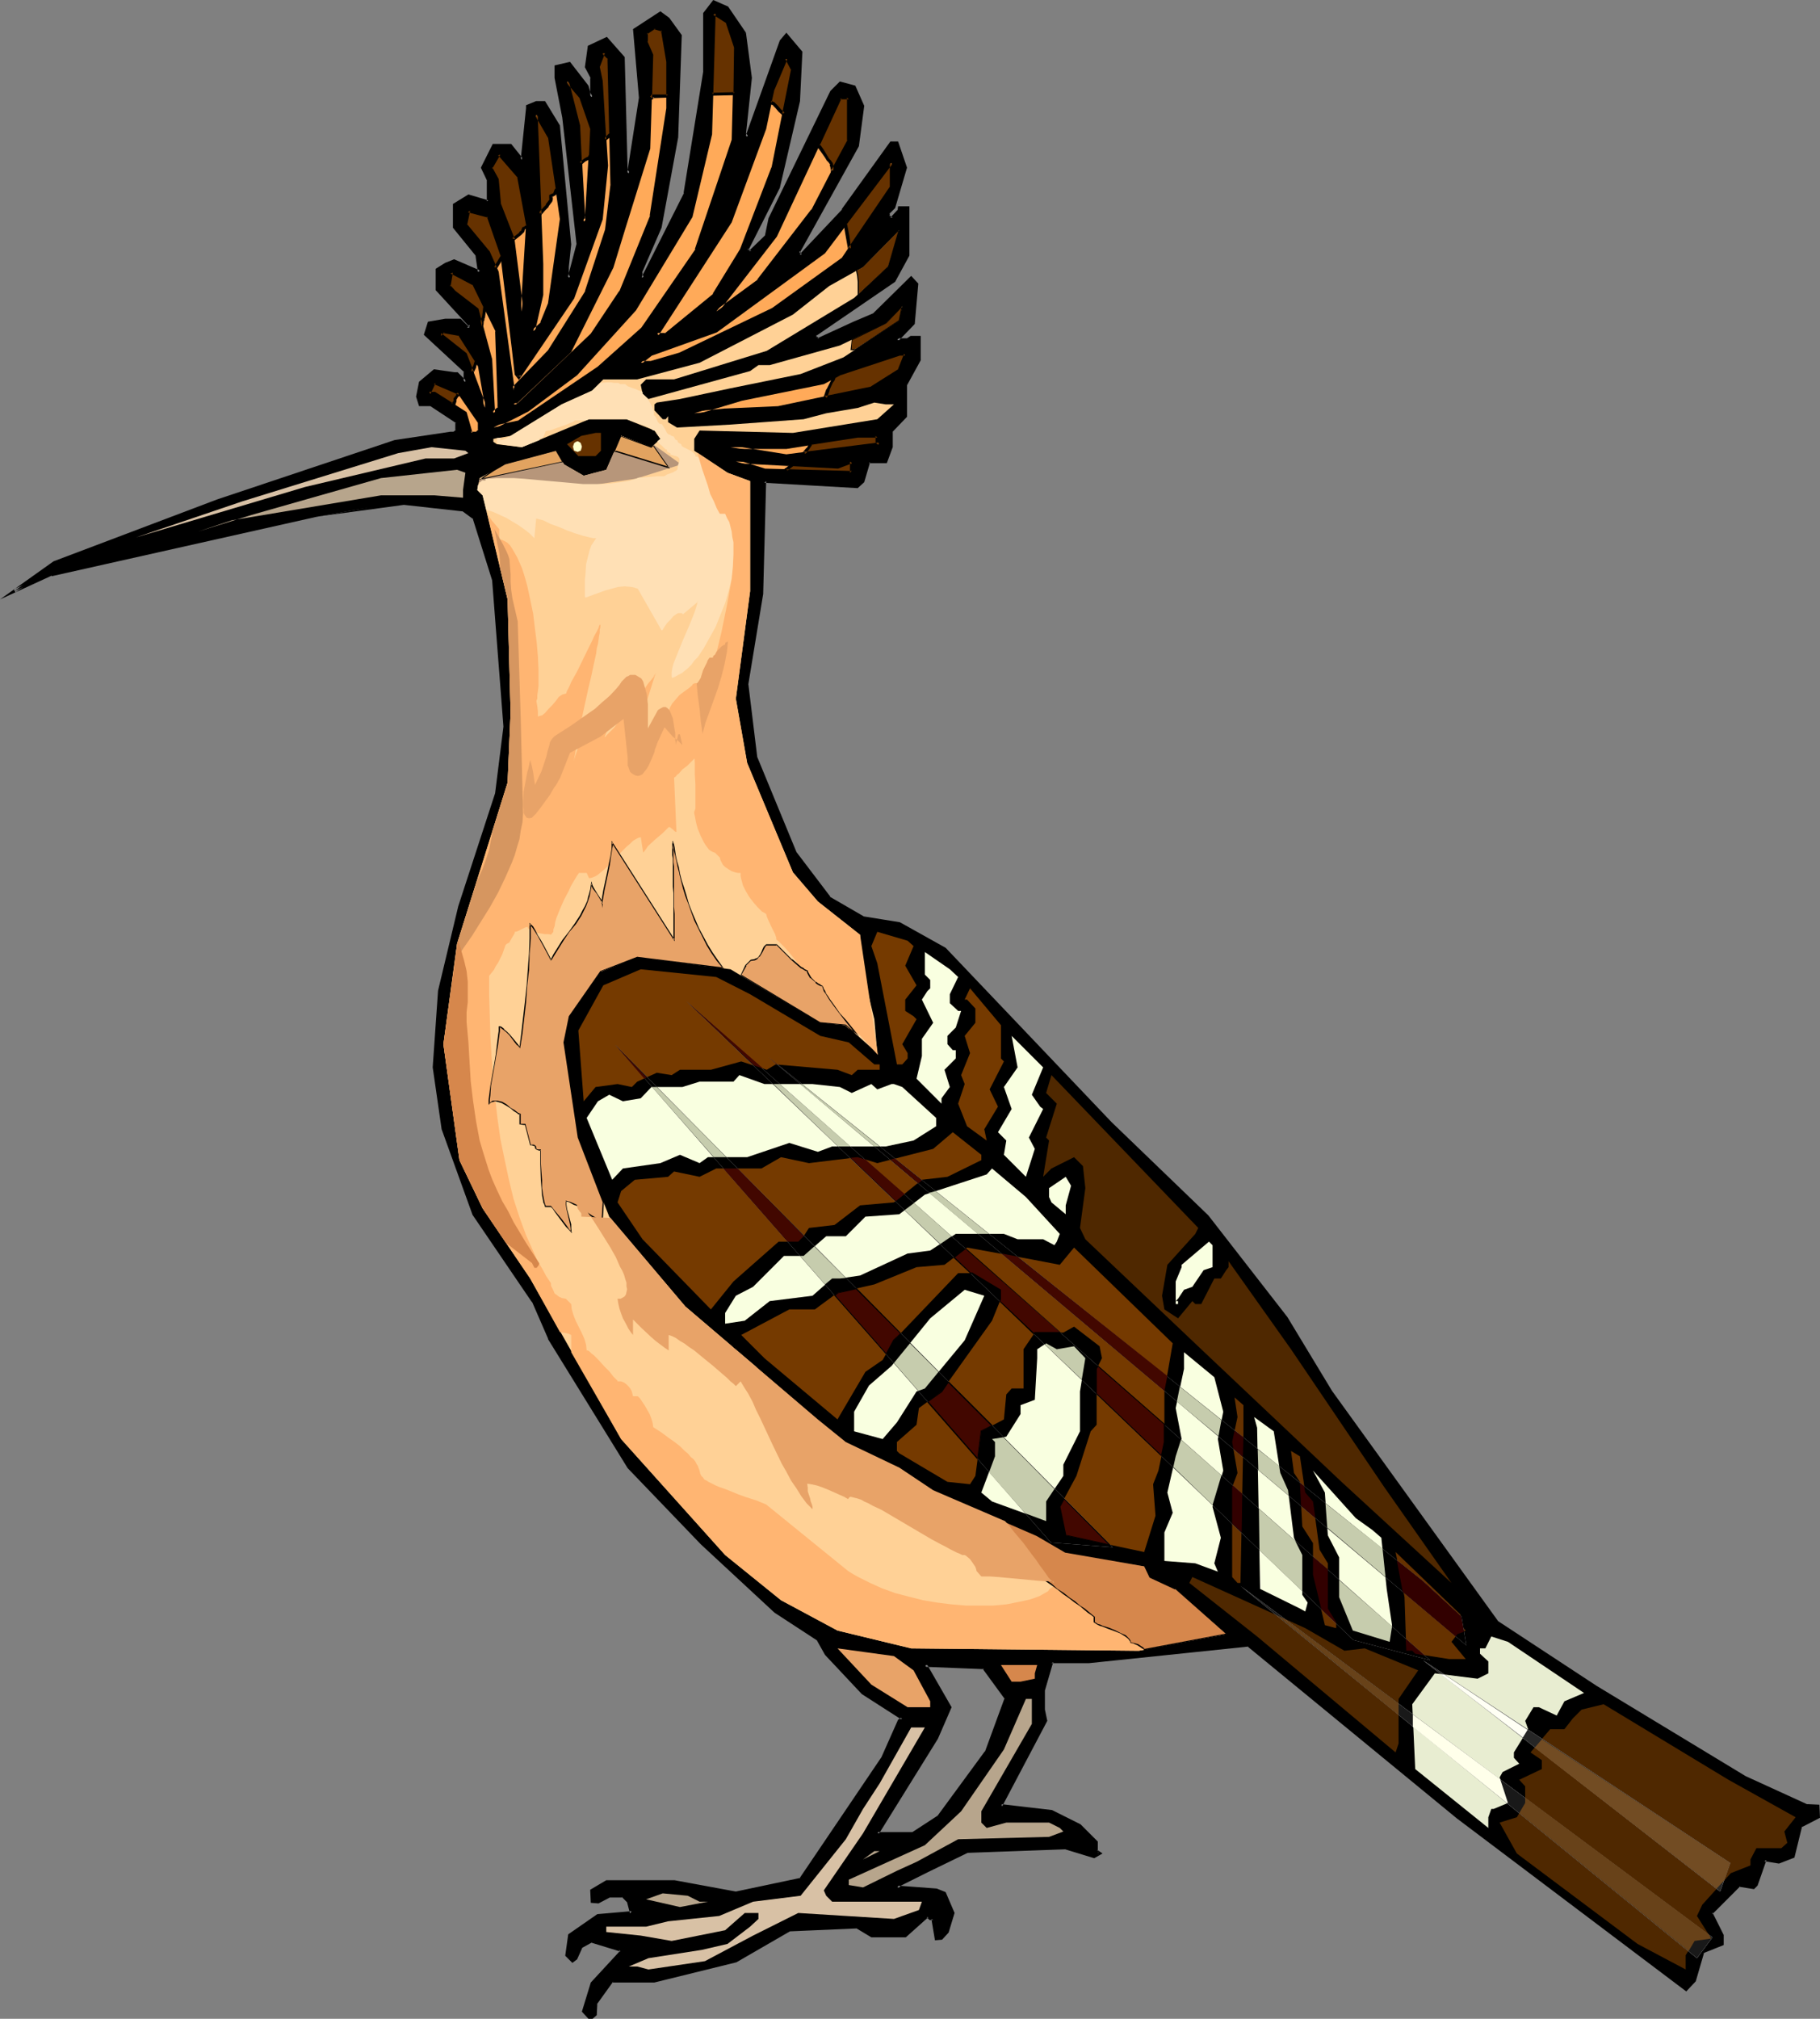 <?xml version="1.0" encoding="UTF-8" standalone="no"?>
<svg
   version="1.0"
   width="130.921mm"
   height="145.153mm"
   id="svg144"
   sodipodi:docname="Hoopoe 5.wmf"
   xmlns:inkscape="http://www.inkscape.org/namespaces/inkscape"
   xmlns:sodipodi="http://sodipodi.sourceforge.net/DTD/sodipodi-0.dtd"
   xmlns="http://www.w3.org/2000/svg"
   xmlns:svg="http://www.w3.org/2000/svg">
  <rect width="100%" height="100%" fill="#808080" stroke="none"/>
  <sodipodi:namedview
     id="namedview144"
     pagecolor="#ffffff"
     bordercolor="#000000"
     borderopacity="0.25"
     inkscape:showpageshadow="2"
     inkscape:pageopacity="0.0"
     inkscape:pagecheckerboard="0"
     inkscape:deskcolor="#d1d1d1"
     inkscape:document-units="mm" />
  <defs
     id="defs1">
    <pattern
       id="WMFhbasepattern"
       patternUnits="userSpaceOnUse"
       width="6"
       height="6"
       x="0"
       y="0" />
  </defs>
  <path
     style="fill:#000000;fill-opacity:1;fill-rule:evenodd;stroke:none"
     d="m 273.589,461.673 -5.979,-8.403 -16.16,-0.808 6.787,11.473 -3.717,8.403 -15.998,25.855 h 9.858 l 6.787,-4.363 13.09,-17.614 z M 202.485,8.888 l 1.454,12.281 -1.454,15.19 0.646,0.97 9.211,-26.017 1.454,-1.778 3.878,4.686 -0.646,13.089 -5.333,23.593 -8.565,16.967 0.808,0.646 4.525,-4.363 0.808,-4.686 16.968,-34.419 2.101,-2.424 3.878,0.97 2.424,5.333 -1.454,10.665 -16.16,28.925 0.646,0.97 11.635,-12.281 13.09,-18.422 h 1.454 l 2.262,6.787 -3.07,10.827 -1.616,1.454 v 0.97 l 0.97,0.646 2.101,-2.262 v -0.808 h 2.262 v 13.089 l -3.717,6.787 -21.493,14.705 v 0.808 l 0.808,0.646 9.858,-4.525 5.494,-2.424 10.019,-9.857 1.454,1.454 -0.808,10.827 -4.525,4.525 h 2.909 l 0.97,-0.646 h 2.101 v 5.979 l -3.717,6.787 v 8.564 l -3.717,3.878 v 4.525 l -1.616,3.878 h -4.525 l -1.616,5.333 -1.454,1.616 -25.371,-1.616 -0.808,30.703 -3.878,24.401 2.262,20.038 10.827,26.017 9.211,12.12 9.211,5.333 9.858,1.778 12.282,6.787 45.086,47.347 26.341,25.37 21.331,27.632 12.282,19.876 45.248,62.698 26.826,17.775 40.562,24.401 16.806,7.756 h 3.07 v 3.07 l -4.686,2.262 -2.101,8.403 -3.878,1.454 -3.878,-0.646 -2.262,6.949 -0.808,0.646 -3.878,-0.646 -7.595,7.595 2.909,6.141 v 2.262 l -5.333,2.262 -2.101,7.756 -2.424,2.262 -62.054,-46.701 -56.722,-46.701 -43.632,4.363 h -10.019 l -2.262,7.756 v 5.333 l 0.808,3.07 -12.282,23.108 13.736,1.454 7.757,3.878 4.525,4.686 v 2.262 l 0.808,0.646 -1.616,0.808 -7.595,-2.262 -26.826,0.808 -10.827,5.333 -7.595,3.878 -0.646,0.646 10.666,0.808 2.262,0.808 2.262,5.333 -1.454,5.171 -1.616,1.778 h -1.454 l -0.808,-5.333 h -0.808 l -0.808,-0.808 -5.979,5.333 h -9.211 l -3.717,-2.424 -18.584,0.97 -14.544,8.403 -22.139,5.333 h -11.474 l -4.525,6.141 v 3.07 l -0.97,0.646 h -0.808 l -1.454,-1.454 2.262,-7.595 7.918,-8.564 v -0.646 l -7.918,-2.424 -2.909,1.454 -1.454,3.232 -0.97,0.808 -1.454,-1.616 0.646,-5.333 7.757,-5.333 9.211,-0.808 -0.808,-3.07 -1.616,-1.616 h -3.717 l -3.07,1.616 h -1.616 v -3.07 l 3.878,-2.262 h 18.422 l 16.806,3.07 17.614,-3.717 22.301,-33.127 4.525,-10.019 0.808,-0.646 -10.666,-6.949 -10.019,-10.665 -2.262,-3.878 -11.474,-7.595 -20.038,-18.583 -19.877,-20.522 -21.493,-35.227 -4.525,-10.019 -15.998,-23.593 -8.403,-23.108 -2.424,-16.806 1.454,-20.684 5.333,-22.946 10.181,-30.703 2.101,-18.26 -3.07,-39.914 -5.171,-16.967 -3.07,-2.101 -16.16,-1.778 -23.755,3.232 -72.074,16.159 -10.019,4.525 10.827,-7.756 44.44,-16.644 48.318,-16.159 15.19,-2.424 h 0.808 l 0.808,-0.646 v -2.262 l -6.949,-4.848 h -3.07 l -0.646,-2.101 0.646,-3.878 3.878,-3.07 5.333,0.808 h 0.808 l 2.262,2.262 v -3.07 l -10.827,-9.857 0.97,-3.07 4.525,-0.808 h 3.717 l 2.424,2.262 0.646,-0.808 -9.05,-9.857 v -5.494 l 2.262,-1.454 2.262,-0.808 6.949,3.07 -0.646,-4.525 -6.302,-7.756 V 55.75 l 3.878,-2.424 5.333,1.454 v -5.979 l -1.454,-3.232 2.909,-5.979 h 4.686 l 3.07,3.878 1.616,-13.897 v -0.646 l 2.262,-0.97 h 2.262 l 3.717,6.302 3.07,32.157 -0.646,6.141 v 2.262 l 0.646,0.808 2.424,-9.211 -3.878,-34.581 -2.262,-10.665 v -3.07 l 3.717,-0.808 4.686,6.302 0.646,2.101 0.808,0.808 V 21.169 l -1.454,-3.07 0.646,-5.333 4.686,-2.262 4.525,5.333 0.97,30.703 0.646,0.646 3.232,-20.684 -1.616,-18.422 6.949,-4.525 2.101,1.616 3.232,4.363 -0.808,27.794 -4.525,24.401 -5.333,12.281 v 0.808 l 0.485,0.808 11.635,-23.108 5.333,-32.803 V 3.555 l 2.424,-3.07 3.717,1.616 z"
     id="path1" />
  <path
     style="fill:#000000;fill-opacity:1;fill-rule:evenodd;stroke:none"
     d="m 274.073,461.511 -6.302,-8.726 -17.13,-0.808 7.272,12.281 v -0.485 l -3.717,8.403 v -0.162 l -16.483,26.663 h 10.827 l 6.949,-4.525 13.09,-17.775 5.494,-14.867 h -0.97 l -5.333,14.543 v -0.162 l -12.928,17.614 0.162,-0.162 -6.949,4.525 h 0.323 -9.858 l 0.323,0.646 16.16,-26.017 v 0 l 3.717,-8.564 -6.787,-11.796 -0.485,0.808 16.16,0.646 -0.485,-0.162 6.141,8.403 -0.162,-0.323 z"
     id="path2" />
  <path
     style="fill:#000000;fill-opacity:1;fill-rule:evenodd;stroke:none"
     d="M 202,9.211 V 9.049 l 1.454,12.12 v 0 l -1.454,15.351 1.131,1.616 9.696,-26.663 -0.162,0.162 1.454,-1.778 h -0.646 l 3.878,4.686 -0.162,-0.323 -0.646,13.089 v -0.162 l -5.333,23.593 v 0 l -8.726,17.291 1.616,1.131 4.848,-4.848 0.808,-4.686 v 0 l 16.806,-34.419 v 0.162 l 2.101,-2.424 -0.323,0.162 3.878,0.808 -0.323,-0.162 2.262,5.333 v -0.323 l -1.454,10.665 v 0 l -16.16,29.248 1.131,1.454 11.958,-12.604 v 0 l 13.09,-18.422 -0.323,0.162 h 1.454 l -0.485,-0.323 2.424,6.787 v -0.162 l -3.232,10.665 0.162,-0.162 -1.616,1.616 v 1.293 l 1.293,1.131 2.586,-2.747 v -0.97 l -0.485,0.485 h 2.262 l -0.485,-0.485 v 13.089 l 0.162,-0.323 -3.717,6.949 v -0.162 l -21.493,14.705 v 1.293 l 1.131,0.97 10.181,-4.686 5.333,-2.262 10.181,-10.019 h -0.646 l 1.454,1.454 v -0.323 l -0.97,10.665 0.162,-0.162 -5.333,5.171 h 4.202 l 0.97,-0.646 h -0.162 2.101 l -0.485,-0.323 v 5.979 l 0.162,-0.162 -3.717,6.787 v 8.726 -0.323 l -3.878,4.04 v 4.686 -0.162 l -1.454,3.878 0.323,-0.323 -4.848,0.162 -1.778,5.656 0.162,-0.323 -1.454,1.616 0.323,-0.162 -25.856,-1.454 -0.808,31.026 v -0.162 l -3.878,24.562 2.262,20.199 10.827,26.017 9.373,12.281 9.373,5.494 10.019,1.616 h -0.162 l 12.282,6.949 -0.162,-0.162 45.086,47.347 26.341,25.37 -0.162,-0.162 21.493,27.794 12.12,19.876 45.41,62.698 26.826,17.775 40.562,24.562 v 0 l 17.13,7.756 h 3.07 l -0.485,-0.485 v 3.07 l 0.323,-0.485 -4.848,2.585 -2.262,8.403 0.162,-0.323 -3.717,1.616 h 0.162 l -4.202,-0.808 -2.424,7.272 0.162,-0.162 -0.808,0.646 0.485,-0.162 -4.202,-0.646 -7.918,7.918 3.07,6.464 -0.162,-0.162 v 2.262 l 0.323,-0.323 -5.494,2.262 -2.262,7.918 0.162,-0.162 -2.424,2.262 h 0.646 l -62.054,-46.862 v 0.162 l -57.045,-46.862 -43.632,4.525 v 0 h -10.342 l -2.424,8.08 v 5.494 l 0.808,3.07 v -0.323 l -12.605,23.754 14.544,1.454 h -0.162 l 7.595,3.878 v -0.162 l 4.525,4.525 -0.162,-0.162 v 2.424 l 0.97,0.808 v -0.808 l -1.454,0.97 0.323,-0.162 -7.757,-2.262 -26.987,0.808 -10.827,5.494 -7.757,3.717 -1.131,1.454 11.474,0.97 h -0.162 l 2.424,0.646 -0.323,-0.162 2.101,5.333 v -0.323 l -1.454,5.171 0.162,-0.162 -1.616,1.778 0.323,-0.162 h -1.454 l 0.485,0.485 -0.97,-5.817 h -1.131 l 0.323,0.162 -1.131,-1.131 -6.302,5.656 0.323,-0.162 h -9.211 0.323 l -4.04,-2.424 -18.746,0.97 -14.544,8.403 v 0 l -22.139,5.333 h 0.162 -11.635 l -4.848,6.464 v 3.232 l 0.162,-0.323 -0.97,0.646 h 0.323 -0.808 0.323 l -1.454,-1.454 0.162,0.323 2.262,-7.595 -0.162,0.162 7.918,-8.564 v -1.131 l -8.242,-2.585 -3.232,1.616 -1.616,3.393 0.162,-0.162 -0.97,0.808 h 0.646 l -1.454,-1.616 0.162,0.323 0.646,-5.333 -0.162,0.323 7.757,-5.333 h -0.162 l 9.534,-0.808 -0.97,-3.717 -1.616,-1.616 h -4.202 l -3.07,1.454 h 0.162 -1.616 l 0.485,0.485 v -3.07 l -0.162,0.485 3.878,-2.424 h -0.323 18.422 v 0 l 16.806,3.07 17.938,-3.717 22.301,-33.127 v 0 l 4.525,-10.18 v 0.162 l 1.293,-0.97 -11.312,-7.272 h 0.162 l -10.019,-10.665 v 0.162 l -2.262,-4.04 -11.635,-7.756 0.162,0.162 -20.038,-18.583 -19.877,-20.522 v 0 l -21.493,-35.066 v 0 l -4.525,-10.019 -15.998,-23.754 v 0.162 l -8.242,-23.108 v 0 l -2.424,-16.644 v 0 l 1.454,-20.684 v 0.162 l 5.333,-23.108 10.181,-30.541 2.101,-18.422 -3.07,-39.914 -5.333,-17.129 -3.394,-2.424 -16.16,-1.778 -23.594,4.201 h -0.162 l 23.917,-3.232 h -0.162 l 15.998,1.778 -0.162,-0.162 3.07,2.262 -0.162,-0.323 5.333,16.967 v 0 l 3.07,39.752 v 0 l -2.262,18.098 v 0 l -10.019,30.703 -5.494,22.946 v 0 l -1.454,20.846 2.424,16.806 8.403,23.269 16.16,23.754 v -0.162 l 4.363,10.019 v 0.162 l 21.654,35.066 19.877,20.684 20.038,18.583 v 0 l 11.635,7.595 -0.162,-0.162 2.262,4.04 10.019,10.665 10.827,6.949 v -0.646 l -0.97,0.646 -4.525,10.18 v 0 l -22.301,32.965 0.323,-0.162 -17.614,3.717 v 0 l -16.645,-3.07 h -18.584 l -4.363,2.586 0.162,3.555 2.101,0.162 3.07,-1.616 h -0.162 3.717 l -0.323,-0.162 1.616,1.616 -0.162,-0.162 0.808,3.07 0.485,-0.646 -9.373,0.808 -7.918,5.494 -0.808,5.817 1.939,1.939 1.293,-0.97 1.454,-3.232 -0.162,0.162 2.909,-1.616 -0.323,0.162 7.918,2.424 -0.323,-0.485 v 0.646 l 0.162,-0.323 -7.918,8.564 -2.424,7.918 1.778,1.939 h 1.131 l 1.131,-0.97 0.162,-3.232 -0.162,0.323 4.525,-6.302 -0.323,0.323 h 11.474 l 22.301,-5.494 14.544,-8.403 h -0.162 l 18.584,-0.808 h -0.323 l 4.04,2.424 h 9.373 l 6.141,-5.494 h -0.485 l 0.808,0.808 h 0.97 l -0.485,-0.323 0.97,5.817 1.939,-0.162 1.778,-1.939 1.616,-5.333 -2.424,-5.656 -2.424,-0.97 -10.827,-0.808 0.323,0.808 0.646,-0.646 h -0.162 l 7.757,-3.878 10.666,-5.171 h -0.162 l 26.826,-0.97 h -0.162 l 7.918,2.424 2.262,-1.293 -1.454,-0.97 0.162,0.323 v -2.586 l -4.686,-4.686 -7.757,-3.878 -13.898,-1.616 0.323,0.646 12.282,-23.269 -0.646,-3.07 v 0 -5.333 0.162 l 2.262,-7.756 -0.485,0.323 h 10.019 0.162 l 43.47,-4.525 h -0.323 l 56.883,46.701 v 0 l 62.378,47.024 2.586,-2.747 2.262,-7.756 -0.323,0.162 5.656,-2.262 v -2.747 l -3.07,-6.141 v 0.485 l 7.595,-7.595 -0.323,0.162 4.04,0.646 0.97,-0.97 2.424,-6.949 -0.646,0.323 4.04,0.646 4.202,-1.616 2.101,-8.564 -0.162,0.323 5.01,-2.586 -0.162,-3.555 -3.394,-0.162 0.323,0.162 -16.968,-7.756 v 0 l -40.562,-24.562 -26.826,-17.614 0.162,0.162 -45.248,-62.698 -12.12,-20.038 -21.493,-27.632 v 0 l -26.341,-25.37 -45.086,-47.347 -12.443,-6.949 -10.019,-1.616 h 0.162 l -9.211,-5.333 h 0.162 l -9.211,-12.12 v 0 l -10.666,-25.855 v 0 l -2.424,-19.876 v 0.162 l 4.04,-24.562 v 0 l 0.808,-30.703 -0.485,0.485 25.371,1.454 1.778,-1.616 1.616,-5.494 -0.323,0.323 h 4.848 l 1.616,-4.363 v -4.525 0.323 l 3.878,-4.04 v -8.726 0.162 l 3.717,-6.787 v -6.625 h -2.747 l -0.97,0.646 h 0.162 -2.909 l 0.323,0.808 4.525,-4.686 0.97,-10.988 -1.939,-2.101 -10.342,10.18 v 0 l -5.333,2.262 -9.858,4.525 h 0.485 l -0.808,-0.646 0.162,0.485 v -0.808 l -0.162,0.323 21.493,-14.705 3.878,-7.11 v -13.412 h -3.07 l -0.162,1.131 0.162,-0.323 -2.101,2.262 h 0.646 l -0.97,-0.646 0.162,0.323 v -0.97 l -0.162,0.323 1.616,-1.616 3.232,-10.988 -2.424,-7.11 h -2.101 l -13.251,18.422 h 0.162 L 217.352,69.162 h 0.646 l -0.646,-0.97 v 0.646 l 16.16,-29.087 1.454,-10.988 -2.424,-5.494 -4.202,-1.131 -2.586,2.585 -16.806,34.581 -0.97,4.686 0.162,-0.162 -4.525,4.363 h 0.646 l -0.97,-0.646 0.162,0.485 8.565,-16.967 5.494,-23.593 v -0.162 l 0.646,-13.251 -4.363,-5.171 -1.778,2.101 -9.373,26.178 0.808,-0.162 -0.646,-0.808 v 0.323 L 204.424,21.169 202.808,8.888 Z"
     id="path3" />
  <path
     style="fill:#000000;fill-opacity:1;fill-rule:evenodd;stroke:none"
     d="m 109.726,136.223 -23.755,3.232 h -0.162 l -72.074,16.159 -10.019,4.525 0.485,0.808 10.827,-7.595 h -0.162 l 44.44,-16.806 48.157,-16.159 v 0 l 15.19,-2.262 v 0 h 0.97 l 0.97,-0.808 v -2.747 l -7.11,-5.009 h -3.232 l 0.485,0.323 -0.646,-2.262 v 0.162 l 0.646,-3.717 -0.162,0.162 3.878,-3.07 -0.323,0.162 5.333,0.646 h 0.808 -0.323 l 3.07,3.07 -0.162,-4.363 -10.827,-10.019 0.162,0.323 0.808,-3.07 -0.323,0.323 4.525,-0.646 v 0 h 3.717 l -0.323,-0.162 2.747,2.585 1.293,-1.454 -9.373,-10.18 0.162,0.323 v -5.494 l -0.323,0.485 2.262,-1.454 v 0 l 2.262,-0.97 h -0.323 l 7.595,3.393 -0.808,-5.494 -6.302,-7.595 0.162,0.162 V 55.75 l -0.162,0.323 3.878,-2.424 -0.485,0.162 5.979,1.616 v -6.787 l -1.616,-3.232 v 0.485 l 3.07,-6.141 -0.485,0.323 h 4.686 l -0.323,-0.323 3.717,4.848 1.778,-15.028 v -0.646 l -0.323,0.485 2.262,-0.97 h -0.162 2.262 l -0.485,-0.162 3.878,6.141 -0.162,-0.162 3.07,32.157 v 0 l -0.646,5.979 v 2.585 l 1.293,1.616 2.747,-10.18 -3.878,-34.581 -2.262,-10.665 v 0 -3.07 l -0.323,0.485 3.717,-0.808 -0.485,-0.162 4.686,6.141 -0.162,-0.162 0.808,2.424 1.616,1.616 v -6.625 l -1.454,-3.07 v 0.323 l 0.646,-5.494 -0.162,0.323 4.686,-2.262 h -0.646 l 4.525,5.333 v -0.323 l 0.808,30.864 1.454,1.293 3.394,-21.492 -1.616,-18.422 -0.323,0.485 6.949,-4.525 h -0.485 l 2.101,1.454 V 5.333 l 3.07,4.525 V 9.534 L 183.577,37.328 v -0.162 l -4.525,24.562 v -0.162 l -5.333,12.281 v 1.131 l 1.131,1.454 11.958,-23.754 5.333,-32.965 V 3.555 3.878 l 2.424,-3.07 h -0.646 l 3.717,1.616 -0.323,-0.162 4.686,6.949 0.808,-0.323 -4.848,-7.11 L 193.92,0 191.173,3.555 V 19.714 19.553 l -5.333,32.965 0.162,-0.162 -11.635,23.108 0.808,-0.162 -0.646,-0.808 0.162,0.323 v -0.808 l -0.162,0.162 5.333,-12.281 4.525,-24.562 v 0 l 0.97,-27.794 -3.394,-4.686 -2.424,-1.778 -7.434,4.848 1.616,18.745 v -0.162 l -3.232,20.684 0.808,-0.323 -0.646,-0.646 v 0.323 l -0.808,-31.026 -4.848,-5.494 -5.171,2.424 -0.808,5.817 1.616,3.07 -0.162,-0.162 v 5.333 l 0.808,-0.323 -0.808,-0.808 0.162,0.162 -0.646,-2.262 -5.01,-6.464 -4.202,0.97 v 3.393 l 2.101,10.827 3.878,34.419 v -0.162 l -2.424,9.211 0.808,-0.162 -0.646,-0.808 0.162,0.323 v -2.262 0 l 0.646,-6.141 -3.07,-32.319 -4.04,-6.625 h -2.424 l -2.747,1.131 v 0.97 -0.162 l -1.454,14.059 0.646,-0.323 -3.232,-4.04 h -5.01 l -3.232,6.464 1.616,3.393 v -0.162 5.979 l 0.485,-0.323 -5.494,-1.616 -4.202,2.585 v 6.464 l 6.302,7.756 -0.162,-0.162 0.646,4.525 0.646,-0.485 -7.11,-3.07 -2.424,0.97 -2.586,1.616 v 5.817 l 9.211,10.019 v -0.646 l -0.646,0.808 h 0.646 l -2.424,-2.424 h -4.04 -0.162 l -4.686,0.808 -1.131,3.555 10.989,10.18 -0.162,-0.323 v 3.07 l 0.808,-0.323 -2.424,-2.424 h -0.97 0.162 l -5.656,-0.808 -4.04,3.393 -0.808,4.04 0.808,2.585 h 3.394 -0.323 l 7.11,4.686 -0.323,-0.323 v 2.262 l 0.323,-0.323 -0.808,0.646 h 0.162 -0.808 -0.162 l -15.19,2.262 v 0 L 58.984,135.739 14.544,152.544 0,162.886 14.059,156.423 v 0.162 l 72.074,-16.159 z"
     id="path4" />
  <path
     style="fill:#ffaa59;fill-opacity:1;fill-rule:evenodd;stroke:none"
     d="m 231.573,125.397 v 3.07 l -23.755,-0.808 -7.757,-2.262 27.634,1.454 z m -31.512,-112.631 -0.646,25.37 -10.019,29.733 -14.706,21.492 -12.12,10.827 -21.493,14.543 -6.949,1.454 9.373,-4.686 13.09,-9.857 15.998,-17.614 15.19,-25.209 5.494,-22.461 0.808,-32.803 3.717,2.424 z m -18.422,3.878 -1.454,-8.564 -2.262,-0.646 -2.262,1.454 v 2.424 l 1.454,3.717 -0.808,25.209 -6.949,22.3 -2.909,10.019 -11.635,22.785 -15.19,14.543 h 1.454 l 19.877,-18.906 7.918,-11.635 8.242,-20.522 4.525,-29.248 z m -15.19,33.773 -0.808,-34.581 -1.616,-1.616 -1.454,3.878 0.808,3.878 1.454,22.946 -1.454,14.543 -7.757,21.492 -14.544,21.492 -0.646,-0.808 -0.808,-6.949 -3.07,-25.209 -3.878,-10.665 -5.333,-1.616 -0.808,3.878 6.141,7.433 2.424,5.494 4.525,32.157 v -0.646 l 9.858,-10.18 10.019,-15.998 5.333,-16.806 z m 43.794,-4.848 5.333,-26.663 -1.778,-3.07 -3.555,8.241 -2.424,10.827 -9.211,25.37 -20.038,30.703 h 2.424 l 13.09,-10.827 7.434,-12.281 z m -49.288,-10.665 -2.909,-8.403 -3.878,-4.525 3.07,12.281 1.454,26.017 0.808,-0.808 z m 69.811,3.232 V 26.501 h -2.424 l -17.453,37.651 -16.16,20.522 11.474,-8.403 14.706,-19.068 z m -78.053,21.33 -3.232,-22.138 -3.717,-6.302 v 1.778 l 1.616,38.944 v 8.403 l -2.424,9.857 2.424,-2.101 2.101,-5.333 z m -9.211,1.616 -2.424,-13.089 -5.333,-6.141 -2.424,3.717 1.778,3.232 0.646,6.949 3.878,9.857 2.262,19.068 z m 85.81,9.211 13.09,-19.391 v -6.787 l -18.422,24.401 -29.25,21.492 -17.614,6.141 -2.909,2.424 h 2.909 l 7.757,-2.424 25.371,-12.12 z m -94.213,19.714 -6.141,-12.927 -6.302,-3.07 -0.646,3.717 1.454,1.616 6.302,4.686 3.555,13.735 0.808,14.543 1.616,-1.454 v -1.454 z m -4.686,9.211 1.454,8.564 v 3.07 l -5.333,-14.705 -6.949,-5.171 0.97,-0.97 4.363,0.97 z m 114.089,1.616 1.616,-4.686 h -1.616 l -16.16,5.494 -4.363,2.262 -22.462,4.525 -12.766,3.878 8.403,-0.808 14.544,-0.646 25.21,-5.333 z m -114.089,13.897 v 2.262 l -0.646,0.646 h -1.778 l -1.454,-5.333 -8.403,-5.333 h -1.454 l 1.454,-3.07 6.787,3.07 z m 108.11,5.333 0.646,0.646 -25.371,3.232 -15.19,-2.424 h 15.19 l 19.392,-3.07 h 5.333 z"
     id="path5" />
  <path
     style="fill:#000000;fill-opacity:1;fill-rule:evenodd;stroke:none"
     d="m 231.734,125.881 -0.646,-0.485 v 3.07 l 0.485,-0.485 -23.755,-0.646 h 0.162 l -7.757,-2.424 -0.162,0.97 27.795,1.454 3.878,-1.454 0.323,-1.131 -4.525,1.778 h 0.162 l -31.35,-1.778 11.312,3.393 24.402,0.808 v -4.201 z"
     id="path6" />
  <path
     style="fill:#000000;fill-opacity:1;fill-rule:evenodd;stroke:none"
     d="m 199.576,12.927 v -0.162 l -0.646,25.37 v -0.162 l -10.019,29.733 h 0.162 l -14.706,21.33 v 0 l -12.12,10.827 0.162,-0.162 -21.493,14.543 h 0.162 l -6.949,1.454 0.323,0.808 9.211,-4.686 13.251,-9.857 15.998,-17.614 15.352,-25.37 5.333,-22.461 0.97,-32.965 -0.646,0.485 3.555,2.262 -0.162,-0.162 2.262,6.787 0.97,-0.162 -2.424,-7.11 -4.525,-2.747 -0.808,33.45 v 0 l -5.333,22.3 v -0.162 l -15.352,25.37 0.162,-0.162 -15.998,17.614 v -0.162 l -13.09,10.019 h 0.162 l -12.443,6.141 10.342,-2.262 21.654,-14.543 v -0.162 l 12.12,-10.665 14.706,-21.654 10.181,-29.895 0.646,-25.37 z"
     id="path7" />
  <path
     style="fill:#000000;fill-opacity:1;fill-rule:evenodd;stroke:none"
     d="m 182.123,16.644 -1.616,-8.888 -2.586,-0.808 -2.747,1.778 v 2.585 l 1.616,3.878 -0.162,-0.162 -0.808,25.209 V 40.075 l -6.787,22.3 -3.07,10.019 v -0.162 l -11.474,22.946 v -0.162 l -15.998,15.351 h 2.747 l 20.038,-19.068 7.918,-11.796 8.403,-20.684 4.525,-29.248 v 0 -12.927 h -0.97 v 12.927 -0.162 l -4.525,29.248 0.162,-0.162 -8.403,20.684 v -0.162 l -7.757,11.635 v 0 L 140.753,109.56 h 0.323 -1.454 l 0.323,0.646 15.352,-14.543 11.474,-22.946 3.07,-10.019 6.949,-22.3 0.808,-25.532 -1.616,-3.717 0.162,0.162 V 8.888 l -0.323,0.485 2.424,-1.616 -0.485,0.162 2.262,0.646 -0.323,-0.323 1.454,8.564 v -0.162 z"
     id="path8" />
  <path
     style="fill:#000000;fill-opacity:1;fill-rule:evenodd;stroke:none"
     d="m 166.933,50.417 v 0 l -0.97,-34.904 -2.101,-2.101 -1.778,4.686 0.808,4.04 v -0.162 l 1.616,22.946 v 0 l -1.616,14.543 v -0.162 l -7.595,21.492 v -0.162 l -14.544,21.654 h 0.808 l -0.646,-0.97 v 0.162 l -0.97,-6.949 -2.909,-25.209 -4.04,-10.827 -5.979,-1.939 -0.97,4.686 6.302,7.595 v 0 l 2.424,5.333 -0.162,-0.162 4.525,32.157 h 0.808 v -0.646 0.323 l 9.858,-10.18 10.181,-16.159 5.333,-16.806 1.616,-12.281 -0.97,-0.162 -1.454,12.12 v 0 l -5.494,16.806 0.162,-0.162 -10.181,16.159 0.162,-0.162 -10.019,10.342 v 0.808 l 0.808,-0.162 -4.363,-32.157 -2.424,-5.494 -6.302,-7.595 0.162,0.323 0.808,-3.878 -0.646,0.485 5.494,1.454 -0.323,-0.323 3.717,10.665 v 0 l 3.07,25.209 0.808,7.11 1.131,1.454 15.029,-22.138 7.757,-21.492 1.454,-14.543 v -0.162 l -1.454,-22.946 v 0 l -0.808,-3.878 v 0.162 l 1.454,-3.878 -0.808,0.162 1.616,1.616 -0.162,-0.323 0.808,34.581 V 50.256 Z"
     id="path9" />
  <path
     style="fill:#000000;fill-opacity:1;fill-rule:evenodd;stroke:none"
     d="m 210.565,45.893 v -0.162 l 5.494,-26.986 -2.262,-3.878 -4.04,9.211 -2.424,10.665 -9.211,25.37 0.162,-0.162 -20.362,31.349 h 3.07 l 13.413,-10.827 7.595,-12.443 8.565,-22.138 -0.808,-0.485 -8.565,22.3 v 0 l -7.434,12.12 h 0.162 l -13.251,10.827 0.323,-0.162 h -2.424 l 0.485,0.646 19.877,-30.703 9.373,-25.37 2.262,-10.827 v 0.162 l 3.555,-8.403 h -0.646 l 1.616,3.07 v -0.323 l -5.333,26.825 v -0.162 z"
     id="path10" />
  <path
     style="fill:#000000;fill-opacity:1;fill-rule:evenodd;stroke:none"
     d="m 161.438,34.904 -3.07,-8.564 -5.171,-5.979 3.555,13.897 v 0 l 1.616,26.825 1.616,-1.454 1.454,-24.724 h -0.97 l -1.454,24.562 0.162,-0.323 -0.808,0.808 0.808,0.323 -1.454,-26.178 -3.07,-12.12 -0.808,0.323 3.878,4.525 -0.162,-0.162 2.909,8.403 v -0.162 z"
     id="path11" />
  <path
     style="fill:#000000;fill-opacity:1;fill-rule:evenodd;stroke:none"
     d="m 231.249,38.298 -0.162,-12.12 -2.909,-0.162 -17.776,37.974 v -0.162 l -17.938,23.108 14.059,-10.342 14.706,-19.068 10.019,-19.23 -0.808,-0.323 -9.858,19.068 v -0.162 l -14.706,19.068 h 0.162 l -11.474,8.403 0.646,0.646 15.998,-20.684 17.614,-37.651 -0.485,0.323 h 2.424 l -0.485,-0.485 v 11.635 l 0.162,-0.162 z"
     id="path12" />
  <path
     style="fill:#000000;fill-opacity:1;fill-rule:evenodd;stroke:none"
     d="m 153.197,59.466 -3.394,-22.3 -4.525,-7.756 v 3.393 l 1.616,38.944 v 8.403 -0.162 l -2.747,11.312 3.555,-3.232 2.101,-5.494 3.394,-23.108 h -0.97 l -3.232,22.946 v 0 l -2.101,5.171 h 0.162 l -2.424,2.101 0.808,0.485 2.262,-10.019 v -8.403 l -1.454,-38.944 v -1.778 l -0.808,0.323 3.555,6.141 V 37.328 l 3.232,22.3 V 59.466 Z"
     id="path13" />
  <path
     style="fill:#000000;fill-opacity:1;fill-rule:evenodd;stroke:none"
     d="m 143.985,61.082 -2.424,-13.251 -5.818,-6.787 -2.909,4.525 1.939,3.393 h -0.162 l 0.646,6.787 3.878,10.019 v -0.162 l 2.424,19.23 0.808,-0.162 1.616,-23.593 h -0.97 l -1.454,23.593 h 0.808 l -2.424,-19.23 -3.717,-10.019 v 0.162 l -0.646,-6.949 -1.778,-3.232 v 0.485 l 2.262,-3.878 -0.646,0.162 5.333,6.141 -0.162,-0.323 2.424,13.089 v 0 z"
     id="path14" />
  <path
     style="fill:#000000;fill-opacity:1;fill-rule:evenodd;stroke:none"
     d="m 229.633,70.616 13.09,-19.553 v -8.241 l -19.23,25.532 0.162,-0.162 -29.088,21.492 v -0.162 l -17.614,6.302 -4.04,3.232 h 4.202 l 7.918,-2.424 v 0 l 25.371,-12.12 19.23,-13.897 -0.646,-0.646 -19.069,13.735 v 0 L 184.709,95.825 v 0 l -7.757,2.262 h 0.162 -2.909 l 0.162,0.808 3.07,-2.424 -0.162,0.162 17.614,-6.302 29.411,-21.492 18.422,-24.401 -0.808,-0.323 v 6.787 -0.162 l -13.09,19.391 0.162,-0.162 z"
     id="path15" />
  <path
     style="fill:#000000;fill-opacity:1;fill-rule:evenodd;stroke:none"
     d="m 135.582,89.846 -6.302,-13.089 -6.949,-3.393 -0.808,4.525 1.616,1.778 h 0.162 l 6.141,4.848 -0.162,-0.323 3.717,13.735 v -0.162 l 0.808,15.513 2.262,-2.262 0.162,-1.616 -0.646,-19.553 -0.97,0.162 0.646,19.391 v 1.454 l 0.162,-0.323 -1.616,1.454 0.808,0.323 -0.808,-14.705 -3.717,-13.735 -6.302,-4.848 v 0 l -1.454,-1.616 0.162,0.485 0.646,-3.878 -0.646,0.323 6.141,3.232 -0.162,-0.162 6.302,12.766 -0.162,-0.162 z"
     id="path16" />
  <path
     style="fill:#000000;fill-opacity:1;fill-rule:evenodd;stroke:none"
     d="m 129.926,99.542 v -0.162 l 1.454,8.403 v 0 3.07 l 0.97,-0.162 -5.494,-14.705 -6.949,-5.494 v 0.808 l 0.97,-0.97 -0.485,0.162 4.525,0.808 -0.323,-0.162 5.333,8.403 0.808,-0.485 -5.494,-8.564 -4.848,-0.97 -1.454,1.454 7.272,5.656 -0.162,-0.323 6.302,16.967 v -5.494 l -1.616,-8.726 z"
     id="path17" />
  <path
     style="fill:#000000;fill-opacity:1;fill-rule:evenodd;stroke:none"
     d="m 244.824,100.996 1.939,-5.171 h -2.262 l -16.16,5.333 h -0.162 l -4.525,2.424 0.162,-0.162 -22.301,4.686 v 0 l -12.928,3.717 0.162,0.97 8.403,-0.808 v 0 l 14.544,-0.646 v 0 l 25.533,-5.494 7.595,-4.848 -0.646,-0.646 -7.434,4.686 h 0.162 l -25.371,5.333 h 0.162 l -14.544,0.646 h -0.162 l -8.403,0.808 0.162,0.97 12.928,-3.878 v 0 l 22.301,-4.525 4.525,-2.424 v 0 l 16.16,-5.333 h -0.162 1.616 l -0.323,-0.485 -1.778,4.525 0.162,-0.323 z"
     id="path18" />
  <path
     style="fill:#000000;fill-opacity:1;fill-rule:evenodd;stroke:none"
     d="m 129.926,114.893 v -0.162 2.262 l 0.162,-0.323 -0.646,0.646 h 0.323 -1.778 l 0.485,0.323 -1.616,-5.656 -8.565,-5.494 h -1.616 l 0.323,0.646 1.454,-3.07 -0.485,0.323 6.787,2.909 -0.162,-0.162 5.333,7.756 0.808,-0.323 -5.494,-7.918 -7.272,-3.232 -2.101,4.04 h 2.262 l -0.162,-0.162 8.242,5.333 -0.162,-0.162 1.616,5.656 h 2.262 l 0.808,-0.808 v -2.747 z"
     id="path19" />
  <path
     style="fill:#000000;fill-opacity:1;fill-rule:evenodd;stroke:none"
     d="m 238.037,120.226 0.808,0.808 0.162,-0.808 -25.21,3.232 v 0 l -15.19,-2.424 v 0.97 h 15.19 l 19.392,-3.07 v 0 h 5.333 l -0.485,-0.485 v 1.778 l 0.97,-0.162 -0.162,-1.939 h -5.656 -0.162 l -19.23,2.909 v 0 h -15.19 v 0.97 l 15.19,2.262 26.179,-3.232 -1.131,-1.293 0.162,0.323 z"
     id="path20" />
  <path
     style="fill:#ffd196;fill-opacity:1;fill-rule:evenodd;stroke:none"
     d="m 232.219,80.958 -23.755,14.382 -25.21,7.756 h -7.595 l -1.454,1.454 0.485,2.424 1.616,1.454 27.634,-7.595 2.262,-1.616 h 3.07 l 19.069,-5.333 12.443,-5.979 4.525,-4.686 -0.808,3.878 -15.19,10.019 -11.635,4.525 -19.069,3.878 -13.736,2.909 -6.302,0.97 -0.646,0.485 v 1.616 l 2.262,2.424 h 0.808 l 0.646,-0.808 v 1.616 l 2.424,1.454 14.544,-0.808 19.877,-1.454 6.141,-1.616 8.565,-1.454 4.525,-1.454 3.07,0.485 h 2.262 l -4.525,4.04 -22.947,3.717 -25.371,-0.646 -1.454,2.262 v 3.232 l 9.05,5.979 6.141,2.262 v 29.895 l -3.878,29.248 3.07,17.452 12.443,29.733 6.787,7.918 11.474,9.049 v 6.949 l 3.878,15.998 0.808,9.211 -8.565,-7.595 -6.949,-0.646 -24.402,-14.543 -25.371,-3.232 -9.858,3.878 -8.565,12.12 -1.454,7.11 3.878,25.855 8.403,21.492 20.685,24.401 36.037,30.703 7.595,6.141 14.544,6.949 9.211,6.141 28.28,12.281 7.757,4.525 21.331,3.878 1.616,2.909 6.949,3.232 13.736,12.281 -23.755,4.525 -61.893,-0.646 -20.038,-4.848 -15.352,-8.241 -15.19,-12.281 -28.28,-31.511 -24.725,-43.63 -12.928,-19.068 -6.302,-13.089 -4.363,-31.511 3.717,-27.309 13.736,-43.792 0.808,-19.068 -0.808,-30.703 -6.787,-28.279 -1.454,-1.454 0.646,-3.232 6.787,-3.717 13.898,-3.717 2.262,3.717 5.333,3.07 6.141,-1.616 4.04,-9.211 8.242,3.07 2.424,-2.262 -1.616,-2.262 -7.595,-3.07 h -10.181 l -18.261,7.595 -6.787,-0.808 -0.97,-0.646 v -0.808 l 4.686,-0.808 13.898,-8.564 8.242,-3.717 3.07,-3.07 h 9.211 l 16.968,-4.525 25.371,-13.089 9.858,-7.756 9.211,-5.171 9.858,-10.019 -3.07,10.019 z"
     id="path21" />
  <path
     style="fill:#663200;fill-opacity:1;fill-rule:evenodd;stroke:none"
     d="m 163.377,122.488 -1.454,1.454 h -4.686 l -3.07,-3.232 3.878,-2.262 3.878,-0.808 h 1.454 z"
     id="path22" />
  <path
     style="fill:#d8c1a5;fill-opacity:1;fill-rule:evenodd;stroke:none"
     d="m 127.341,123.134 -3.878,1.454 h -7.757 l -32.805,7.756 -46.056,13.735 29.088,-9.857 42.339,-13.089 9.05,-1.616 9.211,0.97 z"
     id="path23" />
  <path
     style="fill:#b7a58c;fill-opacity:1;fill-rule:evenodd;stroke:none"
     d="m 125.886,133.153 v 2.101 l -7.757,-0.646 h -14.544 l -40.562,6.787 -9.211,3.07 14.544,-4.525 35.229,-10.019 20.685,-2.262 2.262,0.808 z"
     id="path24" />
  <path
     style="fill:#753a00;fill-opacity:1;fill-rule:evenodd;stroke:none"
     d="m 248.379,257.095 -2.262,5.333 3.07,5.333 -3.07,3.878 v 3.07 l 2.262,1.454 0.808,0.808 -3.878,6.787 1.454,2.424 v 1.454 l -1.454,1.616 h -1.454 l -5.333,-27.471 -1.616,-4.686 1.616,-3.878 8.242,2.424 z"
     id="path25" />
  <path
     style="fill:#f9ffe0;fill-opacity:1;fill-rule:evenodd;stroke:none"
     d="m 260.499,265.498 -2.262,4.686 v 2.424 l 2.262,2.101 h 0.808 l -1.454,4.525 -2.262,2.262 v 2.262 l 1.454,1.616 h 0.808 v 2.262 l -3.07,3.07 1.454,4.686 -2.262,3.07 v 1.454 l -6.787,-6.787 1.454,-6.141 v -4.686 l 3.07,-4.363 -3.07,-6.302 1.454,-2.262 0.808,-0.808 v -2.262 l -1.454,-1.454 v -6.141 l 6.787,4.686 z"
     id="path26" />
  <path
     style="fill:#753a00;fill-opacity:1;fill-rule:evenodd;stroke:none"
     d="m 203.939,270.184 19.069,11.312 7.757,1.778 6.949,5.979 h 1.454 v 1.454 h -5.979 l -1.616,1.454 -3.878,-1.454 -16.806,-1.454 -2.424,1.454 -6.949,-2.262 -8.242,2.262 h -8.403 l -2.262,1.454 -4.04,-0.646 -5.333,2.424 -1.454,1.454 -3.878,-0.808 -5.979,0.808 -3.232,3.878 -1.454,-19.23 6.787,-12.281 10.181,-4.363 20.523,2.101 z"
     id="path27" />
  <path
     style="fill:#753a00;fill-opacity:1;fill-rule:evenodd;stroke:none"
     d="m 272.134,287.636 0.808,0.808 -3.878,7.595 2.262,4.686 -3.717,6.141 0.646,3.07 -5.333,-3.878 -2.424,-6.141 1.778,-5.333 -0.97,-2.424 2.424,-5.979 -1.454,-4.686 2.909,-3.555 v -3.878 l -2.262,-2.424 h -0.646 l 1.454,-3.07 8.403,10.019 z"
     id="path28" />
  <path
     style="fill:#f9ffe0;fill-opacity:1;fill-rule:evenodd;stroke:none"
     d="m 280.537,297.494 2.262,3.232 0.808,0.646 -3.878,7.756 1.616,3.07 -2.424,7.595 -5.979,-5.979 0.646,-3.878 -2.262,-2.262 3.717,-6.302 -2.101,-5.979 3.717,-5.333 -1.616,-8.564 8.565,8.564 z"
     id="path29" />
  <path
     style="fill:#f9ffe0;fill-opacity:1;fill-rule:evenodd;stroke:none"
     d="m 220.907,294.585 7.434,0.808 3.232,1.616 5.333,-2.424 1.616,1.454 3.878,-1.454 h 0.646 l 2.262,0.808 9.211,8.403 v 2.262 l -6.141,3.878 -7.595,1.616 h -14.544 l -3.878,1.454 -7.757,-2.424 -11.474,3.878 h -10.666 l -2.262,1.616 -5.333,-2.262 -5.333,2.262 -10.181,1.454 -2.909,3.07 -6.949,-16.806 3.07,-4.525 3.07,-1.778 3.717,1.778 4.848,-0.808 2.909,-3.07 h 8.403 l 4.686,-1.454 h 9.211 l 1.616,-1.778 6.787,2.424 z"
     id="path30" />
  <path
     style="fill:#4f2800;fill-opacity:1;fill-rule:evenodd;stroke:none"
     d="m 324.977,335.307 -7.595,8.403 -1.454,8.403 0.646,3.717 3.717,2.424 3.878,-4.686 0.808,0.808 h 1.616 l 3.555,-6.949 h 1.778 l 1.454,-2.262 0.646,-0.808 v -1.616 l 16.968,23.916 25.371,37.49 18.261,26.017 -29.896,-27.471 -38.138,-36.035 -31.512,-29.895 -1.454,-3.07 1.454,-10.827 -0.646,-5.979 -2.424,-2.424 -6.141,3.07 -2.262,2.262 1.616,-9.857 -0.808,-0.808 2.909,-9.211 -2.909,-2.909 1.454,-4.848 39.915,41.53 z"
     id="path31" />
  <path
     style="fill:#753a00;fill-opacity:1;fill-rule:evenodd;stroke:none"
     d="m 266.801,315.269 -9.211,4.525 -6.949,0.808 -7.595,6.141 -9.211,0.808 -6.949,5.333 -6.949,0.808 -1.454,2.262 -1.454,1.454 h -5.333 l -12.282,10.827 -6.141,7.595 -18.584,-19.068 -6.787,-10.019 0.97,-3.07 3.717,-3.07 9.05,-0.808 1.616,-1.454 6.949,1.454 4.525,-2.262 h 12.282 l 5.333,-3.07 7.595,1.616 13.251,-1.616 5.333,1.616 15.19,-3.878 5.333,-4.525 7.757,6.141 z"
     id="path32" />
  <path
     style="fill:#f9ffe0;fill-opacity:1;fill-rule:evenodd;stroke:none"
     d="m 288.132,335.307 -0.808,2.101 -0.646,0.97 -3.07,-1.616 h -6.949 l -3.717,-1.454 h -13.09 l -6.949,4.525 -6.141,0.808 -12.928,5.979 -5.494,0.808 h -2.101 l -5.333,4.686 -11.635,1.454 -6.787,5.333 -5.333,0.808 v -2.909 l 2.909,-4.686 4.686,-2.424 8.403,-8.403 h 5.333 l 6.141,-5.333 h 5.333 l 5.333,-5.333 9.211,-0.646 6.949,-5.333 16.806,-5.494 1.454,-1.616 9.211,7.756 z"
     id="path33" />
  <path
     style="fill:#f9ffe0;fill-opacity:1;fill-rule:evenodd;stroke:none"
     d="m 289.748,327.55 v 2.424 l -3.878,-3.232 -0.646,-1.454 v -2.424 l 4.525,-3.07 1.454,2.424 z"
     id="path34" />
  <path
     style="fill:#f9ffe0;fill-opacity:1;fill-rule:evenodd;stroke:none"
     d="m 329.664,344.356 -2.424,0.808 -3.07,4.525 -2.262,0.808 -1.616,2.424 -0.646,0.646 h 0.646 v 0.808 h -0.646 V 348.234 l 1.616,-3.878 v -0.646 l 7.434,-6.302 0.97,0.97 z"
     id="path35" />
  <path
     style="fill:#753a00;fill-opacity:1;fill-rule:evenodd;stroke:none"
     d="m 288.132,343.709 3.878,-4.686 26.826,26.017 -2.262,13.089 v 13.735 l -1.616,7.756 -1.454,3.717 0.646,8.564 -3.07,9.857 -21.331,-4.525 -1.616,-7.756 4.525,-8.403 3.878,-12.12 1.616,-1.778 v -15.19 l 1.454,-2.909 -0.646,-3.232 -6.949,-5.333 -2.909,1.616 h -7.757 l -3.07,4.525 v 10.665 h -3.232 l -1.454,1.616 -0.646,6.787 -6.141,3.232 -1.616,12.12 -1.454,2.262 -6.141,-0.646 -13.09,-7.756 -0.646,-0.646 v -2.424 l 5.333,-4.686 0.646,-4.525 6.141,-4.525 13.736,-19.23 2.424,-5.979 v -2.424 l -7.757,-4.525 h -3.878 l -17.453,18.26 -3.07,5.333 -4.686,3.232 -7.595,12.927 -19.877,-16.644 -6.302,-6.302 13.09,-6.949 h 6.949 l 6.141,-4.525 10.019,-2.262 11.474,-4.686 7.595,-0.646 6.141,-4.686 17.614,3.232 z"
     id="path36" />
  <path
     style="fill:#f9ffe0;fill-opacity:1;fill-rule:evenodd;stroke:none"
     d="m 262.277,364.232 -10.827,13.089 -2.262,0.808 -5.333,8.403 -3.878,4.525 -7.757,-2.101 v -5.333 l 4.04,-7.11 6.141,-5.333 10.504,-12.927 9.373,-7.756 5.333,1.616 z"
     id="path37" />
  <path
     style="fill:#f9ffe0;fill-opacity:1;fill-rule:evenodd;stroke:none"
     d="m 292.011,365.848 3.07,3.232 -1.454,9.049 v 10.827 l -4.525,9.049 v 3.07 l -4.686,6.949 v 5.333 l -14.706,-5.333 -2.909,-2.424 3.717,-9.857 v -3.878 l -0.808,-0.808 3.878,-0.646 3.878,-6.141 v -2.424 l 3.878,-1.454 0.646,-11.312 v -2.424 l 2.424,-1.616 2.909,1.616 z"
     id="path38" />
  <path
     style="fill:#f9ffe0;fill-opacity:1;fill-rule:evenodd;stroke:none"
     d="m 332.572,383.623 -1.454,7.433 1.454,8.564 -2.909,9.857 2.262,8.403 -1.778,6.949 0.97,2.262 -6.141,-2.262 -8.403,-0.646 v -7.756 l 2.262,-5.333 -1.454,-5.494 2.262,-9.857 1.616,-4.686 -1.616,-8.403 2.262,-10.665 v -4.525 l 8.242,6.787 z"
     id="path39" />
  <path
     style="fill:#663200;fill-opacity:1;fill-rule:evenodd;stroke:none"
     d="m 338.067,389.602 -0.808,40.56 h -0.808 l -1.454,-1.616 v -24.401 l 1.454,-3.878 -1.454,-8.403 1.454,-6.787 -0.808,-5.333 2.424,2.101 z"
     id="path40" />
  <path
     style="fill:#f9ffe0;fill-opacity:1;fill-rule:evenodd;stroke:none"
     d="m 348.086,400.267 2.101,4.686 1.616,12.927 2.262,4.686 v 10.827 l 1.454,2.101 -0.646,2.424 -1.454,-0.808 -10.827,-5.333 -0.808,-43.792 -0.808,-2.909 5.333,3.878 z"
     id="path41" />
  <path
     style="fill:#663200;fill-opacity:1;fill-rule:evenodd;stroke:none"
     d="m 354.873,405.6 2.101,2.424 1.778,13.089 2.262,3.717 v 12.281 l 2.262,3.717 v 1.616 l -3.07,-0.808 -3.232,-13.735 v -8.564 l -2.909,-4.525 -0.646,-12.12 -1.616,-2.424 -0.808,-5.979 2.424,1.454 z"
     id="path42" />
  <path
     style="fill:#f9ffe0;fill-opacity:1;fill-rule:evenodd;stroke:none"
     d="m 373.134,415.78 2.424,2.101 1.454,13.897 1.454,9.857 -0.646,4.525 -10.019,-3.07 -3.717,-9.049 v -10.827 l -3.07,-5.979 -0.808,-11.635 -3.232,-5.979 11.635,12.927 z"
     id="path43" />
  <path
     style="fill:#663200;fill-opacity:1;fill-rule:evenodd;stroke:none"
     d="m 397.859,442.443 0.646,0.646 -2.262,0.97 -1.616,2.101 3.878,4.686 h -4.525 l -9.211,-1.454 -0.808,-0.808 h -1.616 l -0.485,-14.543 -2.424,-12.281 17.614,16.967 z"
     id="path44" />
  <path
     style="fill:#4f2800;fill-opacity:1;fill-rule:evenodd;stroke:none"
     d="m 365.539,448.584 5.494,-0.646 14.544,5.979 -5.333,7.756 v 12.12 l -0.808,2.424 -37.653,-31.511 -18.422,-14.543 0.808,-1.616 30.704,13.897 z"
     id="path45" />
  <path
     style="fill:#e8edd1;fill-opacity:1;fill-rule:evenodd;stroke:none"
     d="m 430.664,460.057 -5.333,2.262 -2.101,3.878 -4.848,-2.262 h -1.454 l -2.262,3.717 0.808,2.262 -3.878,6.302 v 1.454 l 1.454,1.616 -4.525,2.262 -0.808,1.454 2.262,6.949 -3.878,1.616 h -0.646 l -0.808,2.262 v 2.909 l -19.877,-15.998 -0.808,-17.614 6.141,-8.403 11.635,1.454 2.909,-1.454 v -3.232 l -2.262,-2.101 v -1.454 h 1.454 l 1.616,-3.232 4.525,1.454 z"
     id="path46" />
  <path
     style="fill:#e8a368;fill-opacity:1;fill-rule:evenodd;stroke:none"
     d="m 248.379,453.916 4.525,8.403 v 1.616 h -6.141 l -9.858,-6.141 -9.211,-9.857 15.352,2.101 z"
     id="path47" />
  <path
     style="fill:#d6874c;fill-opacity:1;fill-rule:evenodd;stroke:none"
     d="m 281.345,454.724 v 1.454 l -3.878,0.808 h -2.424 l -2.909,-4.525 h 9.858 z"
     id="path48" />
  <path
     style="fill:#b7a58c;fill-opacity:1;fill-rule:evenodd;stroke:none"
     d="m 280.537,468.46 -13.736,23.754 v 3.07 l 1.454,1.454 5.333,-1.454 h 11.635 l 2.909,1.454 0.97,0.97 -3.878,1.454 -24.725,0.646 -11.312,6.141 -5.333,2.424 -9.211,4.525 -3.878,-0.646 v -1.454 l 20.685,-9.372 9.858,-9.211 11.635,-16.806 5.979,-13.735 h 1.616 z"
     id="path49" />
  <path
     style="fill:#4f2800;fill-opacity:1;fill-rule:evenodd;stroke:none"
     d="m 488.193,493.83 -3.07,3.878 0.808,3.07 -1.616,1.454 h -6.787 l -1.616,3.07 v 1.616 l -5.333,2.101 -7.757,8.564 -1.454,3.07 3.878,6.141 -4.525,0.646 -2.424,3.878 v 3.878 l -13.09,-6.949 -32.805,-24.562 -4.686,-8.403 4.686,-1.454 2.262,-3.878 v -4.525 l -1.616,-1.778 6.141,-2.909 v -2.424 l -3.07,-2.101 5.333,-6.302 h 3.878 l 2.262,-2.909 2.424,-2.424 5.979,-1.454 33.936,20.522 z"
     id="path50" />
  <path
     style="fill:#d8c1a5;fill-opacity:1;fill-rule:evenodd;stroke:none"
     d="m 234.643,498.193 -10.666,15.513 0.646,1.454 1.616,1.616 h 24.402 l -0.808,2.262 -6.787,2.424 -26.018,-1.616 -12.282,6.141 -13.09,6.949 -15.352,2.262 -3.07,-0.808 h -2.262 l 5.333,-2.262 14.544,-2.262 6.949,-1.616 6.141,-4.686 2.262,-2.101 v -1.616 h -3.717 l -5.333,4.686 -14.544,2.909 -8.403,-1.454 -9.373,-0.97 v -1.454 h 10.827 l 5.979,-1.454 13.898,-1.454 9.211,-3.878 12.928,-1.616 12.282,-15.351 4.686,-8.241 4.525,-6.949 8.565,-15.19 h 3.717 z"
     id="path51" />
  <path
     style="fill:#b7a58c;fill-opacity:1;fill-rule:evenodd;stroke:none"
     d="m 234.643,505.303 3.07,-2.262 h 1.454 z"
     id="path52" />
  <path
     style="fill:#b7a58c;fill-opacity:1;fill-rule:evenodd;stroke:none"
     d="m 190.203,516.776 h 2.262 l -7.595,1.454 -9.211,-2.101 4.525,-1.616 6.787,0.646 z"
     id="path53" />
  <path
     style="fill:#663200;fill-opacity:1;fill-rule:evenodd;stroke:none"
     d="m 215.736,126.205 -1.131,0.808 -0.485,0.323 -0.323,0.162 v 0.162 0.323 l 17.776,0.485 v -3.07 l -3.878,1.454 z m -92.92,-16.159 0.646,-0.323 0.162,-0.323 0.162,-0.485 v -0.485 l 0.646,-0.808 0.162,-0.485 0.323,-0.162 -6.787,-3.07 -1.454,3.07 h 1.454 z m 5.494,-8.888 0.646,-1.616 0.646,-1.616 -4.686,-6.949 -4.363,-0.97 -0.97,0.97 6.949,5.171 z m 2.747,-12.12 v -1.778 -0.162 l 0.162,-0.162 0.162,-0.323 v -0.485 l 0.323,-1.293 0.162,-1.293 -2.909,-6.464 -6.302,-3.07 -0.646,3.717 1.454,1.616 6.302,4.686 1.293,4.848 z m 3.555,-16.159 0.485,-0.808 0.646,-0.808 0.808,-1.778 -3.878,-10.665 -5.333,-1.616 -0.808,3.878 6.141,7.433 z m 4.848,-7.756 -3.717,-9.372 -0.646,-6.949 -1.778,-3.232 2.424,-3.717 5.333,6.141 2.424,13.089 -0.162,0.485 -0.485,0.323 -0.485,0.162 v 0.323 l -0.162,0.323 -0.323,0.323 -0.485,0.485 z m 7.272,-6.949 1.131,-1.293 0.97,-0.97 0.646,-0.97 0.162,-0.485 0.162,-0.323 v -0.808 l 0.97,-0.646 v -0.162 l 0.162,-0.323 0.323,-0.485 0.323,-0.323 v -0.162 l -2.101,-13.897 -3.717,-6.302 v 1.778 z m 10.989,-13.735 0.808,-0.646 0.646,-0.485 0.646,-0.323 0.323,-0.162 0.162,-0.323 0.162,-0.323 0.485,-7.272 -2.909,-8.403 -3.878,-4.525 3.07,12.281 z m 6.787,-6.464 0.808,-0.808 0.808,-0.808 -0.485,-20.522 -1.616,-1.616 -1.454,3.878 0.808,3.878 z m 12.282,-11.312 0.323,-0.162 0.162,-0.162 0.162,-0.162 4.202,-0.162 v -9.372 l -1.454,-8.564 -2.262,-0.646 -2.262,1.454 v 2.424 l 1.454,3.717 z m 16.806,-0.97 6.141,-0.323 0.323,-12.604 -2.262,-6.787 -3.717,-2.424 z m 15.675,2.101 0.323,0.162 0.323,0.162 h 0.323 0.162 v 0.162 l 0.162,0.162 0.323,0.323 0.323,0.323 0.808,0.97 1.131,0.97 2.424,-12.12 -1.778,-3.07 -3.555,8.241 z m 13.09,11.635 1.131,1.616 1.131,1.616 0.485,0.646 0.485,0.646 0.323,0.323 0.162,0.162 v 0.485 0.485 l 0.323,1.131 4.363,-8.403 V 26.501 h -2.424 z m 7.434,21.33 12.605,-16.644 v 6.787 l -11.312,16.806 -0.646,-3.393 z m -2.909,41.691 -0.485,0.646 -0.323,0.808 -0.97,2.101 -0.808,2.101 12.605,-2.585 7.595,-4.686 1.616,-4.686 h -1.616 l -16.16,5.494 z m -6.464,18.098 -0.808,1.454 -0.97,1.293 20.523,-2.585 -0.646,-0.646 v -1.616 h -5.333 z"
     id="path54" />
  <path
     style="fill:#000000;fill-opacity:1;fill-rule:evenodd;stroke:none"
     d="m 215.574,125.72 -1.293,0.97 v 0 l -0.485,0.323 h 0.162 l -0.646,0.323 v 0.323 0 l -0.162,0.646 18.907,0.646 v -4.201 l -4.525,1.778 h 0.162 l -12.12,-0.808 0.162,0.97 12.12,0.646 3.878,-1.454 -0.646,-0.485 v 3.07 l 0.485,-0.485 -17.776,-0.485 0.323,0.485 0.162,-0.162 v -0.323 l -0.323,0.485 0.323,-0.162 0.485,-0.323 v -0.162 l 1.131,-0.808 -0.162,0.162 z"
     id="path55" />
  <path
     style="fill:#000000;fill-opacity:1;fill-rule:evenodd;stroke:none"
     d="m 122.816,110.53 0.97,-0.485 0.162,-0.485 0.162,-0.485 v -0.646 0.162 l 0.485,-0.808 h 0.162 l 0.162,-0.323 v 0 l 0.808,-0.646 -7.757,-3.393 -2.101,4.04 h 2.262 l -0.162,-0.162 4.848,3.232 0.323,-0.97 -4.848,-3.07 h -1.616 l 0.323,0.646 1.454,-3.07 -0.485,0.323 6.787,2.909 -0.162,-0.646 -0.323,0.162 -0.323,0.485 h 0.162 l -0.808,0.97 v 0.646 0 l -0.162,0.323 v -0.162 l -0.162,0.323 0.162,-0.162 -0.485,0.323 h 0.485 z"
     id="path56" />
  <path
     style="fill:#000000;fill-opacity:1;fill-rule:evenodd;stroke:none"
     d="m 128.31,102.289 1.131,-2.424 v -0.162 l 0.485,-1.778 -4.686,-7.433 -4.848,-0.97 -1.454,1.454 7.272,5.656 -0.162,-0.323 2.262,5.979 0.485,-1.293 -1.939,-5.009 -6.949,-5.494 v 0.808 l 0.97,-0.97 -0.485,0.162 4.525,0.808 -0.323,-0.162 4.525,7.11 v -0.323 l -0.485,1.616 v -0.162 l -0.646,1.616 h 0.808 z"
     id="path57" />
  <path
     style="fill:#000000;fill-opacity:1;fill-rule:evenodd;stroke:none"
     d="m 130.573,89.038 h 0.808 l 0.162,-1.778 -0.162,0.323 0.162,-0.162 0.162,-0.485 v -0.323 0 l 0.162,-0.323 v -0.162 l 0.162,-1.131 0.323,-1.616 -3.07,-6.625 -6.949,-3.393 -0.808,4.525 1.616,1.778 h 0.162 l 6.141,4.848 -0.162,-0.323 1.293,4.848 v -0.162 0.162 h 0.808 v -0.162 l -1.293,-5.009 -6.302,-4.848 v 0 l -1.454,-1.616 0.162,0.485 0.646,-3.878 -0.646,0.323 6.141,3.232 -0.162,-0.162 3.07,6.302 -0.162,-0.323 -0.162,1.454 -0.162,1.131 v 0 l -0.162,0.485 v 0 l -0.162,0.323 0.162,-0.162 -0.162,0.323 v -0.162 0.162 l -0.162,2.101 h 0.808 z"
     id="path58" />
  <path
     style="fill:#000000;fill-opacity:1;fill-rule:evenodd;stroke:none"
     d="m 134.613,73.848 0.97,-1.616 v 0 l 0.485,-0.808 v 0 l 0.97,-1.778 v -0.323 l -4.04,-10.827 -5.979,-1.939 -0.97,4.686 6.302,7.595 v 0 l 2.262,5.009 0.485,-1.131 -1.939,-4.363 -6.302,-7.595 0.162,0.323 0.808,-3.878 -0.646,0.485 5.494,1.454 -0.323,-0.323 3.717,10.665 v 0 0 l 0.162,-0.162 -0.97,1.616 v 0 l -0.485,0.808 v 0.162 l -0.485,0.808 h 0.808 z"
     id="path59" />
  <path
     style="fill:#000000;fill-opacity:1;fill-rule:evenodd;stroke:none"
     d="m 139.137,64.799 0.808,0.162 -3.717,-9.534 v 0.162 l -0.646,-6.949 -1.778,-3.232 v 0.485 l 2.262,-3.878 -0.646,0.162 5.333,6.141 -0.162,-0.323 2.424,13.089 v -0.162 0.485 l 0.162,-0.323 -0.646,0.485 h 0.162 l -0.646,0.162 -0.162,0.485 v -0.162 l -0.162,0.485 0.162,-0.162 -0.323,0.485 V 62.698 l -0.485,0.485 h 0.162 l -2.101,1.616 0.162,0.97 2.424,-1.939 v 0 l 0.485,-0.485 v 0 l 0.323,-0.323 0.162,-0.646 0.162,-0.162 -0.323,0.162 0.485,-0.162 0.808,-0.485 0.162,-0.646 -2.424,-13.251 -5.818,-6.787 -2.909,4.525 1.939,3.393 h -0.162 l 0.646,6.787 4.04,10.019 z"
     id="path60" />
  <path
     style="fill:#000000;fill-opacity:1;fill-rule:evenodd;stroke:none"
     d="m 146.409,59.305 1.778,-2.101 0.97,-0.97 v -0.162 l 0.97,-1.293 0.162,-0.485 v -0.97 l -0.323,0.323 1.131,-0.646 0.162,-0.323 v 0 -0.323 0 l 0.323,-0.323 0.323,-0.646 v -0.162 l -2.101,-14.059 -4.525,-7.756 v 3.393 l 1.131,26.501 0.808,-1.131 -0.97,-25.37 v -1.778 l -0.808,0.323 3.555,6.141 V 37.328 l 2.101,14.059 v -0.162 0.162 -0.323 l -0.323,0.485 -0.162,0.485 -0.162,0.323 v 0 l -0.162,0.323 0.323,-0.323 -1.293,0.646 v 1.131 l 0.162,-0.162 -0.162,0.323 v 0 l -0.97,1.293 h 0.162 l -0.97,0.97 -1.131,1.293 0.808,0.323 z"
     id="path61" />
  <path
     style="fill:#000000;fill-opacity:1;fill-rule:evenodd;stroke:none"
     d="m 157.398,45.408 1.454,-1.293 0.646,-0.485 -0.162,0.162 0.646,-0.323 v 0 l 0.485,-0.323 0.162,-0.323 v 0 l 0.323,-0.323 0.485,-7.595 -3.07,-8.564 -5.171,-5.979 3.555,13.897 v 0 l 0.646,11.15 0.808,-0.97 -0.485,-10.342 -3.07,-12.12 -0.808,0.323 3.878,4.525 -0.162,-0.162 2.909,8.403 v -0.162 l -0.323,7.272 v -0.162 l -0.162,0.323 -0.162,0.323 0.162,-0.162 -0.323,0.162 -0.646,0.323 v 0 l -0.646,0.485 -0.808,0.646 0.646,0.323 z"
     id="path62" />
  <path
     style="fill:#000000;fill-opacity:1;fill-rule:evenodd;stroke:none"
     d="m 164.024,38.782 1.616,-1.293 0.808,-0.97 -0.485,-21.007 -2.101,-2.101 -1.778,4.686 0.808,4.04 v -0.162 l 1.131,16.806 0.808,-0.808 -0.97,-15.998 v 0 l -0.808,-3.878 v 0.162 l 1.454,-3.878 -0.808,0.162 1.616,1.616 -0.162,-0.323 0.485,20.522 0.162,-0.323 -0.808,0.808 -0.808,0.808 0.646,0.323 z"
     id="path63" />
  <path
     style="fill:#000000;fill-opacity:1;fill-rule:evenodd;stroke:none"
     d="m 176.305,27.309 1.131,-0.323 0.323,-0.323 v -0.323 l -0.323,0.323 4.525,-0.162 0.162,-9.857 -1.616,-8.888 -2.586,-0.808 -2.747,1.778 v 2.585 l 1.616,3.878 -0.162,-0.162 -0.323,12.281 0.97,-0.646 0.323,-11.796 -1.616,-3.717 0.162,0.162 V 8.888 l -0.323,0.485 2.424,-1.616 -0.485,0.162 2.262,0.646 -0.323,-0.323 1.454,8.564 v -0.162 9.372 l 0.485,-0.323 h -4.525 l -0.323,0.646 0.162,-0.323 -0.162,0.162 0.323,-0.162 -0.485,0.162 0.646,0.485 z"
     id="path64" />
  <path
     style="fill:#000000;fill-opacity:1;fill-rule:evenodd;stroke:none"
     d="m 193.112,26.017 7.11,-0.162 0.323,-13.089 -2.424,-7.11 -4.525,-2.747 -0.485,23.108 0.808,-0.323 0.646,-22.138 -0.646,0.485 3.555,2.262 -0.162,-0.162 2.262,6.787 v -0.162 l -0.162,12.604 0.323,-0.323 -6.141,0.162 0.323,0.485 z"
     id="path65" />
  <path
     style="fill:#000000;fill-opacity:1;fill-rule:evenodd;stroke:none"
     d="m 208.787,28.117 0.646,0.162 0.323,0.162 0.323,0.162 h 0.162 l -0.162,-0.162 0.162,0.323 v 0 l 0.323,0.323 v 0 l 0.323,0.323 0.808,0.97 1.616,1.454 2.747,-13.089 -2.262,-3.878 -4.04,9.211 -0.97,4.04 0.97,-0.162 0.808,-3.717 v 0.162 l 3.555,-8.403 h -0.646 l 1.616,3.07 v -0.323 l -2.424,12.12 0.808,-0.162 -1.131,-0.97 -0.808,-0.97 -0.323,-0.323 v 0 l -0.323,-0.323 v 0 l -0.323,-0.323 -0.323,-0.162 h -0.162 v 0 l -0.162,-0.162 h -0.323 l 0.162,0.485 z"
     id="path66" />
  <path
     style="fill:#000000;fill-opacity:1;fill-rule:evenodd;stroke:none"
     d="m 221.877,39.429 1.293,1.778 1.131,1.616 0.485,0.808 0.485,0.485 v 0 l 0.323,0.485 0.162,0.162 -0.162,-0.323 v 0.485 l 0.162,0.485 0.323,2.585 5.171,-9.696 -0.162,-12.12 -2.909,-0.162 -6.302,13.412 0.97,0.162 5.979,-12.927 -0.485,0.323 h 2.424 l -0.485,-0.485 v 11.635 l 0.162,-0.162 -4.525,8.403 0.808,0.162 -0.162,-1.293 v -0.485 0.162 l -0.162,-0.646 -0.323,-0.323 0.162,0.162 -0.323,-0.485 v 0 l -0.485,-0.485 -0.485,-0.808 -0.97,-1.616 -1.131,-1.616 v 0.485 z"
     id="path67" />
  <path
     style="fill:#000000;fill-opacity:1;fill-rule:evenodd;stroke:none"
     d="m 230.28,60.759 -0.162,0.323 12.605,-16.644 -0.808,-0.323 v 6.787 -0.162 l -11.312,16.644 0.808,0.162 -0.485,-3.393 -0.646,-3.393 -0.97,-0.162 0.646,3.717 0.808,4.525 11.958,-17.775 v -8.241 l -13.413,17.775 z"
     id="path68" />
  <path
     style="fill:#000000;fill-opacity:1;fill-rule:evenodd;stroke:none"
     d="m 226.563,102.127 -0.485,0.808 -0.323,0.808 -0.97,1.939 -0.162,0.162 -0.97,2.909 13.574,-2.747 7.595,-5.009 1.939,-5.171 h -2.262 l -16.322,5.333 -1.616,0.97 0.485,0.646 1.454,-0.808 v 0 l 16.16,-5.333 h -0.162 1.616 l -0.323,-0.485 -1.778,4.525 0.162,-0.323 -7.434,4.686 h 0.162 l -12.605,2.585 0.485,0.646 0.808,-2.262 -0.162,0.162 0.97,-2.101 0.485,-0.646 0.323,-0.808 -0.162,0.162 z"
     id="path69" />
  <path
     style="fill:#000000;fill-opacity:1;fill-rule:evenodd;stroke:none"
     d="m 220.261,120.064 -0.97,1.778 v -0.162 l -1.778,2.101 22.462,-2.747 -1.131,-1.293 0.162,0.323 -0.162,-1.939 h -5.656 -0.162 l -12.766,1.939 0.323,0.808 12.605,-1.939 v 0 h 5.333 l -0.485,-0.485 v 1.778 l 0.808,0.808 0.162,-0.808 -20.523,2.585 0.485,0.646 0.97,-1.293 v 0 l 0.97,-1.454 -0.323,0.162 z"
     id="path70" />
  <path
     style="fill:#663200;fill-opacity:1;fill-rule:evenodd;stroke:none"
     d="m 231.573,92.27 v 1.454 l -0.162,1.454 0.646,-0.162 0.485,-0.162 11.958,-7.756 0.808,-3.878 -4.525,4.686 z m 1.293,-18.745 0.323,1.454 0.162,1.616 v 3.393 l 8.08,-7.433 3.07,-10.019 -9.858,10.019 z"
     id="path71" />
  <path
     style="fill:#000000;fill-opacity:1;fill-rule:evenodd;stroke:none"
     d="m 231.573,92.27 -0.162,1.454 -0.162,1.454 h 0.808 l 0.646,-0.162 11.958,-7.918 0.808,-4.363 -4.686,5.009 v 0 l -9.211,4.525 0.162,0.162 9.211,-4.525 4.525,-4.686 h -0.323 l -0.808,3.878 0.162,-0.162 -11.958,7.918 v 0 h -0.485 l -0.646,0.162 0.162,0.162 v -1.454 l 0.162,-1.454 v 0.162 z"
     id="path72" />
  <path
     style="fill:#000000;fill-opacity:1;fill-rule:evenodd;stroke:none"
     d="m 232.704,73.363 0.323,1.616 0.162,1.616 v 3.717 l 8.403,-7.756 3.232,-10.504 -10.342,10.342 v 0 l -1.778,0.97 0.162,0.162 1.778,-0.97 9.858,-10.019 -0.162,-0.162 -2.909,10.019 v 0 l -8.08,7.595 h 0.162 v -3.393 l -0.162,-1.616 -0.323,-1.454 h -0.162 z"
     id="path73" />
  <path
     style="fill:#ffe0b5;fill-opacity:1;fill-rule:evenodd;stroke:none"
     d="m 136.067,119.741 0.162,-0.162 h 0.323 l 0.808,-0.323 0.808,-0.485 h 0.162 0.162 v -0.162 l 0.323,-0.162 13.898,-8.564 8.242,-3.717 2.262,-2.101 1.939,-0.162 h 0.97 l 0.808,0.162 h 0.646 0.485 l 0.323,0.162 0.162,0.162 h 1.454 l 0.323,0.323 0.485,0.323 1.293,0.485 0.646,0.162 0.646,0.323 1.293,0.485 v 0.485 l 1.293,1.293 0.646,0.97 0.646,1.293 0.485,1.293 v 0.485 0.485 l 0.485,0.485 0.646,1.454 0.485,0.485 h 0.485 l 0.162,0.162 0.323,0.485 0.485,0.808 0.485,0.97 0.323,0.323 0.162,0.162 h 0.485 l 0.485,1.616 -0.323,-0.162 -0.162,-0.162 -0.485,-0.162 -0.485,-0.162 -0.97,-0.97 h -0.485 -0.485 l -0.646,-0.485 -0.646,-0.485 -0.162,-0.162 h -0.323 l -0.808,-0.646 -1.131,-0.485 -2.262,-0.808 -3.07,-1.131 h -10.181 l -0.808,0.323 h -1.616 -1.454 l -0.162,0.162 -0.162,0.162 -0.323,0.162 -0.485,0.162 -1.131,0.485 -2.747,0.97 -1.293,0.485 -0.485,0.162 h -0.485 l -0.485,0.162 h -0.162 l -0.162,0.485 -0.323,0.808 -0.323,0.485 -0.162,0.162 v 0 h -0.646 v 0.162 0.323 l -4.848,1.939 -4.848,-0.646 -0.808,-0.162 h -0.646 l -0.485,-0.485 v -1.131 h -0.646 l 1.616,-0.162 z"
     id="path74" />
  <path
     style="fill:#b7967a;fill-opacity:1;fill-rule:evenodd;stroke:none"
     d="m 130.249,131.052 12.12,1.939 h 10.827 l 6.464,-0.97 13.251,-1.939 12.282,-3.878 -7.434,-5.333 -0.646,0.646 -8.242,-3.07 -4.04,9.211 -6.141,1.616 -5.333,-3.07 -2.262,-3.717 -13.898,3.717 -3.07,1.616 -3.878,2.747 z"
     id="path75" />
  <path
     style="fill:#e2a360;fill-opacity:1;fill-rule:evenodd;stroke:none"
     d="m 166.933,122.811 0.646,-0.162 14.221,4.363 -4.202,-5.979 -0.485,0.485 -8.242,-3.07 z m -36.198,7.272 21.493,-4.525 h 0.646 l -1.778,-3.07 -13.898,3.717 -3.07,1.616 z"
     id="path76" />
  <path
     style="fill:#000000;fill-opacity:1;fill-rule:evenodd;stroke:none"
     d="m 166.771,122.811 h 0.808 -0.162 l 14.706,4.525 -4.525,-6.464 -0.485,0.646 v -0.162 l -8.403,-2.909 -1.939,4.363 h 0.323 l 1.778,-4.201 h -0.162 l 8.403,3.07 0.646,-0.646 h -0.323 l 4.202,5.979 0.162,-0.162 -14.221,-4.363 -0.646,0.162 0.162,0.162 z"
     id="path77" />
  <path
     style="fill:#000000;fill-opacity:1;fill-rule:evenodd;stroke:none"
     d="m 130.249,130.406 21.978,-4.686 0.97,-0.162 -1.939,-3.232 -14.059,3.717 -3.07,1.616 -3.878,2.747 0.646,-0.162 3.394,-2.262 3.07,-1.778 13.898,-3.717 h -0.162 l 1.778,3.07 v -0.162 l -0.646,0.162 -21.493,4.525 0.162,0.162 z"
     id="path78" />
  <path
     style="fill:#ffe0b5;fill-opacity:1;fill-rule:evenodd;stroke:none"
     d="m 132.189,138.486 1.939,0.646 1.778,0.808 1.778,0.808 1.616,0.97 1.616,0.97 1.616,1.131 1.454,1.131 1.293,1.293 0.485,-5.333 1.939,0.485 1.939,0.97 2.262,0.808 2.262,0.97 2.262,0.808 2.101,0.646 1.939,0.485 0.808,0.162 h 0.808 l -0.646,0.97 -0.646,0.97 -0.485,1.293 -0.323,1.293 -0.646,2.586 -0.162,2.747 -0.162,1.454 v 1.131 2.101 0.808 0.485 l 0.162,0.323 v 0 l 3.555,-1.293 1.778,-0.646 1.778,-0.485 1.778,-0.485 1.778,-0.162 1.778,0.162 0.808,0.162 0.97,0.323 6.464,11.312 h 0.162 l 0.162,-0.162 0.162,-0.323 0.323,-0.485 0.646,-0.97 0.485,-0.485 0.485,-0.485 0.808,-0.97 0.97,-0.646 0.323,-0.162 h 0.485 0.485 l 0.323,0.323 4.04,-3.393 v -1.131 0.323 0.323 l -0.162,0.97 -0.323,1.131 -0.485,1.454 -0.646,1.616 -0.646,1.616 -1.616,3.717 -1.454,3.555 -0.646,1.616 -0.646,1.616 -0.323,1.293 -0.162,1.131 v 0.808 0.323 l 0.162,0.323 0.808,-0.323 0.808,-0.485 0.97,-0.485 0.808,-0.646 0.97,-0.808 0.808,-0.808 0.808,-1.131 0.97,-0.97 1.616,-2.424 1.616,-2.909 1.616,-2.909 1.293,-3.232 1.293,-3.232 0.97,-3.393 0.808,-3.393 0.646,-3.393 0.323,-3.07 0.162,-1.616 -0.162,-1.454 v -1.454 l -0.162,-1.293 -0.323,-1.293 -0.323,-1.131 -0.323,-0.323 -0.323,-0.646 -0.162,-0.485 -0.323,-0.646 -0.485,-1.616 -0.485,-1.778 -0.323,-1.778 -0.323,-1.778 -0.323,-1.293 v -0.646 -0.485 h -0.485 l -0.485,-0.323 -0.485,-0.323 -0.485,-0.485 -0.808,-0.97 -0.808,-1.293 -0.808,-1.293 -0.808,-0.97 -0.485,-0.485 -0.323,-0.323 -0.485,-0.323 h -0.485 v -0.323 l -0.162,-0.323 -0.485,-0.485 -0.646,-0.485 -1.293,-0.646 -0.646,-0.323 -0.485,-0.323 -0.162,-0.485 -0.323,-0.162 -0.323,-0.162 -0.323,-0.323 v -0.323 l -0.323,-0.162 -0.323,-0.162 -0.162,-0.323 -0.162,-0.323 -0.162,-0.162 -0.485,-0.162 -0.808,-0.323 -0.808,-0.646 -0.162,-0.323 v -0.485 l -0.485,-0.485 -0.323,0.162 h -0.323 l -0.485,0.485 -0.323,0.485 -0.485,0.323 1.131,1.616 -0.808,0.646 0.485,0.646 0.808,0.646 0.646,0.646 0.323,0.323 h 0.323 v 0.323 l 0.162,0.323 0.323,0.162 0.323,0.162 h 0.162 v 0.485 0 h 0.323 l 0.485,0.162 0.646,0.162 0.485,0.162 0.485,0.485 v 0.808 l -0.323,0.808 -0.162,0.808 v 0.485 l -0.485,0.485 h -0.162 l -0.485,0.323 -1.293,0.485 -0.485,0.162 -0.485,0.323 -0.323,0.162 h -0.162 -1.778 l -1.939,0.162 -1.939,0.162 h -0.97 l -0.808,0.323 -2.101,0.646 -2.262,0.323 -2.424,0.323 -2.424,0.162 h -2.586 -2.586 l -5.333,-0.485 -5.494,-0.485 -5.333,-0.485 -2.586,-0.162 h -2.586 -2.262 l -2.262,0.162 h -0.646 v 0.485 h -0.97 l -0.162,0.162 -0.323,0.323 -0.646,0.808 -0.162,1.293 1.454,1.454 z"
     id="path79" />
  <path
     style="fill:#ffffcc;fill-opacity:1;fill-rule:evenodd;stroke:none"
     d="m 157.075,119.902 0.323,0.162 0.485,0.323 0.162,0.485 0.162,0.485 -0.162,0.646 -0.162,0.485 -0.485,0.162 -0.323,0.162 -0.485,-0.162 -0.485,-0.162 -0.162,-0.485 -0.162,-0.646 0.162,-0.485 0.162,-0.485 0.485,-0.323 z"
     id="path80" />
  <path
     style="fill:#ffb572;fill-opacity:1;fill-rule:evenodd;stroke:none"
     d="m 132.35,139.132 0.646,1.293 0.808,1.131 1.939,2.262 v 1.293 1.454 l 0.808,0.162 0.646,0.323 0.808,0.485 0.646,0.646 0.646,0.97 0.646,1.131 0.646,1.131 0.646,1.454 0.646,1.454 0.485,1.454 0.485,1.616 0.485,1.778 0.808,3.717 0.808,3.878 0.485,4.04 0.485,3.878 0.323,3.717 0.162,3.555 v 3.07 1.454 l -0.162,1.293 -0.162,1.131 v 0.97 l -0.323,0.646 -0.162,0.646 v 1.616 l 0.162,1.293 0.162,2.747 0.485,2.424 0.485,2.101 0.646,2.101 0.646,1.778 0.485,1.778 0.485,1.778 0.485,1.939 0.162,1.778 v 1.939 l -0.162,2.101 -0.162,1.131 -0.646,2.424 -0.485,1.293 -0.485,1.454 -0.646,1.454 -0.808,1.616 -0.808,1.616 v 0.323 l -0.162,0.323 -0.323,1.131 -0.485,1.131 -0.97,2.585 -0.485,1.131 -0.323,0.97 -0.162,0.485 v 0.323 h -0.323 l -0.485,-0.162 -0.323,-0.162 -0.162,-0.162 v -0.646 l -0.162,-0.162 -0.485,-0.162 h -0.323 -0.485 v -12.604 l 0.323,0.808 0.323,0.97 0.323,1.131 0.323,1.131 0.162,1.131 0.162,1.454 v 2.747 3.07 l -0.162,3.07 -0.323,3.232 -0.485,3.393 -0.485,3.393 -0.808,3.232 -0.808,3.07 -0.97,2.909 -0.97,2.747 -1.131,2.262 -0.646,0.97 -0.485,0.97 -0.646,0.808 -0.646,0.808 v 5.171 l 0.162,5.494 0.162,5.656 0.323,5.494 0.485,5.656 0.485,5.656 0.646,5.656 0.808,5.656 1.131,5.494 1.131,5.333 1.293,5.333 1.616,5.009 1.778,4.848 2.101,4.686 0.97,2.262 1.293,2.101 1.131,2.101 1.293,1.939 v 0.646 l 0.323,0.646 0.323,0.646 0.323,0.808 0.646,0.485 0.646,0.485 0.808,0.323 0.97,0.162 1.454,1.454 0.162,1.454 0.485,1.616 0.646,1.616 1.616,3.232 0.646,1.454 0.485,1.616 0.162,1.616 h 0.323 l 0.485,0.323 0.485,0.485 0.646,0.485 1.293,1.293 1.454,1.616 1.454,1.454 0.646,0.808 0.485,0.646 0.485,0.485 0.323,0.323 0.323,0.323 v 0.162 h 0.97 l 0.808,0.323 0.646,0.485 0.646,0.646 0.485,0.646 0.323,0.646 0.162,0.646 0.162,0.646 h 1.293 l 0.646,0.646 0.646,0.97 0.646,0.97 1.293,2.262 0.485,1.293 0.323,1.131 0.162,1.131 2.262,1.454 1.939,1.454 1.616,1.131 1.454,1.131 1.131,1.131 1.131,0.97 0.646,0.808 0.808,0.646 0.485,0.646 0.323,0.646 0.323,0.485 0.162,0.485 0.323,0.808 0.162,0.808 0.323,0.646 0.485,0.485 0.323,0.485 0.646,0.323 0.485,0.323 0.97,0.485 0.97,0.485 1.131,0.485 1.454,0.485 1.616,0.646 1.939,0.808 2.262,0.808 2.586,0.808 2.747,1.131 22.301,18.098 1.293,0.808 1.454,0.808 3.232,1.616 3.232,1.454 3.555,1.293 3.717,0.97 3.878,0.97 3.878,0.646 3.878,0.485 3.878,0.323 h 3.717 3.717 l 3.555,-0.323 3.232,-0.646 3.07,-0.646 1.454,-0.485 1.293,-0.485 1.131,-0.646 1.131,-0.646 0.162,-0.162 0.323,-0.485 0.485,-0.323 0.646,-0.485 0.808,-0.646 0.97,-0.646 1.131,-0.646 1.131,-0.646 2.747,-1.131 2.909,-1.293 3.07,-1.131 2.909,-0.808 8.888,1.616 1.616,2.909 6.949,3.232 13.736,12.281 -23.755,4.525 -61.893,-0.646 -20.038,-4.848 -15.352,-8.241 -15.19,-12.281 -28.28,-31.511 -13.574,-23.593 v -4.686 l -0.646,-0.323 -0.646,-0.162 -1.778,-0.323 -8.08,-14.543 -12.928,-19.068 -6.302,-13.089 -4.363,-31.511 3.717,-27.309 13.736,-43.792 0.808,-19.068 -0.808,-30.703 z"
     id="path81" />
  <path
     style="fill:#ffb572;fill-opacity:1;fill-rule:evenodd;stroke:none"
     d="m 189.557,122.973 0.646,2.101 0.646,2.262 1.616,4.686 0.646,2.262 0.97,1.939 0.808,1.939 0.808,1.454 h 1.454 l 0.485,1.131 0.646,1.131 0.323,1.293 0.323,1.293 0.162,1.454 0.323,1.454 v 3.232 l -0.162,3.393 -0.323,3.393 -0.646,3.555 -0.646,3.555 -1.454,7.11 -0.808,3.393 -0.808,3.232 -0.646,3.07 -0.485,2.747 -0.162,1.131 -0.162,1.293 -0.162,0.97 v 0.97 l -0.646,0.162 -0.485,0.323 -0.485,0.323 -0.485,0.646 -0.323,0.646 -0.323,0.808 -0.323,0.97 -0.323,1.131 -0.323,2.424 -0.162,2.747 -0.162,2.909 -0.162,3.07 0.162,2.909 v 2.909 l 0.162,2.747 v 2.424 3.555 0.646 l -0.162,0.323 v 0.323 h -0.162 v 0.646 l 0.162,0.646 0.323,1.778 0.485,1.778 0.808,1.939 0.808,1.616 0.485,0.808 0.485,0.646 0.485,0.646 0.485,0.323 0.646,0.323 0.485,0.162 1.293,1.293 0.162,0.646 0.162,0.323 0.485,0.97 0.646,0.646 0.97,0.646 0.808,0.485 0.97,0.323 0.808,0.162 h 0.646 v 0.808 l 0.162,0.808 0.485,1.778 0.808,1.616 0.97,1.616 1.131,1.454 1.131,1.293 1.131,1.131 0.646,0.323 0.485,0.323 0.162,0.646 0.323,0.808 0.97,2.101 0.97,1.939 0.323,0.97 v 0.485 l 0.646,0.485 0.485,0.485 1.131,1.131 1.293,1.454 1.293,1.616 1.293,1.939 1.454,1.939 1.454,2.101 1.454,2.262 3.07,4.04 1.454,2.101 1.616,1.616 1.454,1.616 1.454,1.293 1.293,0.808 0.808,0.485 0.646,0.162 5.333,5.817 -4.848,-32.642 -11.474,-9.049 -6.787,-7.918 -12.443,-29.733 -3.07,-17.452 3.878,-29.248 v -29.895 l -6.141,-2.262 z"
     id="path82" />
  <path
     style="fill:#ffb572;fill-opacity:1;fill-rule:evenodd;stroke:none"
     d="m 144.955,183.57 v 1.454 l 0.162,1.293 0.485,2.909 0.485,2.747 0.162,1.454 v 1.293 l 0.485,-0.162 0.646,-0.162 0.808,-0.646 0.97,-1.131 0.97,-0.97 0.97,-1.131 0.808,-1.131 0.97,-0.646 0.646,-0.162 0.485,-0.162 v -0.162 -0.162 l 0.323,-0.646 0.485,-0.97 0.485,-1.131 0.808,-1.454 0.808,-1.454 3.232,-6.625 0.808,-1.616 0.646,-1.454 0.646,-1.131 0.485,-0.97 0.162,-0.646 0.162,-0.162 v -0.162 l 0.162,0.162 v 0.646 l -0.162,0.646 v 0.808 l -0.162,0.808 -0.162,1.131 -0.162,1.131 -0.323,1.131 -0.162,1.454 -0.646,2.909 -0.646,3.07 -0.808,3.393 -1.454,6.625 -0.646,3.07 -0.646,2.909 -0.162,1.454 -0.323,1.293 -0.162,1.131 -0.162,0.97 -0.162,0.97 -0.162,0.808 -0.162,0.646 v 0.485 -0.485 l 0.162,-0.485 0.323,-0.97 0.485,-1.454 0.485,-1.454 0.808,-1.778 0.808,-1.616 2.101,-3.717 0.97,-1.616 1.131,-1.616 1.131,-1.454 1.131,-1.293 0.97,-0.97 0.97,-0.646 h 0.485 l 0.485,-0.162 h 0.485 l 0.323,0.162 -4.848,12.604 0.162,-0.162 h 0.162 l 0.162,-0.323 0.323,-0.323 0.808,-0.808 0.97,-0.97 0.97,-1.293 1.131,-1.454 2.586,-3.07 2.424,-3.232 1.131,-1.454 0.97,-1.454 0.97,-1.131 0.646,-0.808 0.162,-0.485 0.323,-0.162 v -0.162 -0.162 l -6.141,19.553 0.323,-0.323 0.323,-0.485 0.646,-0.485 0.646,-0.485 1.293,-1.131 1.454,-1.293 1.293,-1.454 1.293,-1.131 0.485,-0.485 0.323,-0.485 0.162,-0.323 0.162,-0.323 h 0.323 l 0.162,-0.162 0.162,-0.162 v -0.323 l 0.323,-0.162 h 0.323 l 0.162,-0.485 0.162,-0.485 0.646,-1.131 0.97,-1.131 0.97,-1.131 1.293,-0.97 1.131,-0.808 0.97,-0.808 0.323,-0.485 h 0.323 v -0.162 h 0.808 l 0.485,-0.646 0.485,-0.808 0.646,-2.101 0.97,-1.939 0.323,-0.808 0.485,-0.646 h 0.808 l 0.162,-0.162 v -0.323 l 0.485,-0.323 0.323,-0.646 0.485,-0.646 0.485,-0.485 0.485,-0.485 0.485,-0.323 0.485,-0.162 v -0.323 l 0.162,-0.323 h 0.323 l 0.162,-0.162 0.162,-0.162 v -0.323 l -0.162,2.101 -0.162,1.939 -0.485,2.101 -0.485,2.101 -1.131,3.878 -1.454,4.04 -1.454,3.878 -1.131,3.878 -0.646,1.778 -0.323,1.939 -0.323,1.778 v 1.939 h -0.162 l -0.323,0.323 -0.323,0.162 -0.485,0.323 -0.97,0.97 -1.131,1.131 -1.293,0.97 -0.97,1.131 -0.485,0.323 -0.323,0.485 -0.323,0.162 -0.162,0.162 0.646,14.705 h -0.162 l -0.323,-0.162 -0.485,-0.485 -0.646,-0.485 -0.162,-0.162 h -0.323 l -0.808,0.808 -0.808,0.808 -2.101,1.778 -1.939,1.778 -0.646,0.97 -0.646,0.808 -0.162,-1.131 -0.162,-0.97 -0.162,-1.131 -0.162,-0.97 -0.646,0.162 -0.646,0.323 -0.808,0.485 -0.808,0.808 -0.97,0.808 -0.97,0.97 -3.878,4.04 -0.97,0.97 -0.97,0.808 -0.97,0.808 -0.808,0.485 -0.808,0.323 -0.808,0.162 -0.646,-1.454 h -2.101 l -0.323,0.485 -0.323,0.485 -0.485,0.808 -0.485,0.808 -0.646,1.131 -0.485,1.131 -1.293,2.424 -1.131,2.586 -0.97,2.424 -0.323,1.131 -0.162,1.131 -0.323,0.808 v 0.646 l -0.646,0.808 -0.646,-0.162 h -0.97 l -2.101,-0.323 -0.97,-0.323 -0.808,-0.485 -0.646,-0.323 -0.162,-0.323 v -0.162 h -0.323 l -0.485,0.162 -1.939,0.97 -0.485,0.162 h -0.323 v 0.323 l -0.162,0.323 -0.485,0.808 -0.485,0.808 -0.162,0.323 -0.162,0.323 -0.323,0.162 -0.323,0.162 -0.97,0.808 -1.131,0.808 -1.131,0.97 -1.131,1.131 -0.97,0.97 -0.323,0.646 -0.323,0.323 -0.162,0.485 v 0.485 l -1.293,0.646 -1.131,0.808 -1.131,0.646 -0.323,0.323 -0.323,0.323 0.162,-2.101 0.323,-2.424 0.485,-2.424 0.646,-2.424 0.808,-2.585 0.97,-2.424 2.101,-5.171 2.262,-5.009 2.262,-5.009 0.97,-2.424 0.808,-2.424 0.808,-2.424 0.646,-2.101 0.485,-2.424 0.485,-2.262 0.97,-5.009 0.808,-5.333 0.646,-5.333 0.646,-5.494 0.323,-5.333 0.323,-5.171 0.162,-2.585 v -2.262 z"
     id="path83" />
  <path
     style="fill:#d6874c;fill-opacity:1;fill-rule:evenodd;stroke:none"
     d="m 205.555,371.342 0.162,0.808 0.323,0.808 0.323,0.646 0.485,0.808 1.131,1.454 1.293,1.454 1.454,1.454 1.293,1.293 1.131,1.131 0.323,0.485 0.323,0.485 0.323,0.162 h 0.162 l 0.808,0.485 0.97,0.485 1.131,0.646 1.293,0.97 1.293,0.97 3.07,2.101 2.909,2.262 1.293,0.97 1.131,1.131 0.97,0.808 0.808,0.646 0.485,0.646 0.162,0.162 v 0.162 h 0.485 l 0.485,0.323 0.646,0.162 0.808,0.485 1.778,0.97 1.939,1.131 1.939,1.454 0.97,0.646 0.646,0.646 0.646,0.808 0.485,0.646 0.323,0.646 0.162,0.485 0.485,0.162 0.485,0.162 0.485,0.162 0.323,0.323 0.323,0.485 0.323,0.485 0.162,0.485 v 0.646 h 0.97 l 0.97,0.323 1.131,0.323 1.454,0.485 1.293,0.646 1.616,0.808 1.778,0.808 1.616,0.97 1.939,1.131 1.939,1.131 4.04,2.424 4.04,2.586 4.363,2.909 4.202,2.909 4.04,2.909 3.878,2.747 1.939,1.293 1.778,1.293 1.778,1.293 1.454,1.131 1.616,1.131 1.293,1.131 1.131,0.808 1.131,0.808 0.808,0.808 0.808,0.485 v 1.454 l 0.323,0.162 0.485,0.323 0.646,0.323 0.646,0.323 1.616,0.485 1.778,0.646 1.616,0.646 1.454,0.808 0.485,0.485 0.485,0.485 0.323,0.323 v 0.646 h 0.97 l 0.97,0.485 1.131,0.646 0.323,0.323 0.323,0.323 22.301,-4.201 -13.736,-12.281 -6.949,-3.232 -1.616,-2.909 -21.331,-3.878 -7.757,-4.525 -28.28,-12.281 -9.211,-6.141 -14.544,-6.949 -7.595,-6.141 z m -6.949,-5.817 0.485,0.485 0.485,0.323 1.293,1.131 z"
     id="path84" />
  <path
     style="fill:#000000;fill-opacity:1;fill-rule:evenodd;stroke:none"
     d="m 205.555,371.18 v 0.97 0 l 0.323,0.808 0.323,0.808 0.485,0.808 1.131,1.454 h 0.162 l 1.293,1.454 1.454,1.293 1.293,1.293 1.131,1.131 h -0.162 l 0.808,1.131 0.162,0.162 h 0.162 0.162 v 0 l 0.646,0.323 0.97,0.646 1.131,0.646 1.293,0.808 1.454,0.97 2.909,2.262 2.909,2.262 1.454,0.97 v 0 l 1.131,0.97 v 0 l 0.97,0.808 v 0 l 0.808,0.808 h -0.162 l 0.485,0.485 0.323,0.485 h 0.485 -0.162 l 0.485,0.162 0.646,0.323 0.808,0.323 1.778,1.131 2.101,1.131 1.939,1.293 0.808,0.808 v -0.162 l 0.808,0.808 0.646,0.646 h -0.162 l 0.485,0.646 0.323,0.646 v 0 l 0.162,0.646 h 0.646 v 0 l 0.323,0.323 0.485,0.162 0.485,0.323 h -0.162 l 0.323,0.323 0.323,0.485 0.162,0.646 v -0.162 l 0.162,0.646 0.97,0.162 0.97,0.162 v 0 l 1.131,0.485 1.293,0.485 1.454,0.646 1.616,0.808 1.616,0.808 1.778,0.97 1.778,0.97 1.939,1.293 4.04,2.424 4.202,2.585 4.202,2.909 4.202,2.909 4.202,2.909 3.878,2.747 1.939,1.293 1.778,1.293 1.616,1.293 1.616,1.131 1.454,1.131 1.454,0.97 1.131,0.97 0.97,0.808 0.97,0.646 0.808,0.646 -0.162,-0.162 v 1.454 l 0.97,0.646 0.646,0.323 0.646,0.162 1.616,0.646 1.778,0.646 1.616,0.646 1.293,0.808 0.646,0.485 -0.162,-0.162 0.485,0.485 0.323,0.485 v -0.162 l 0.162,0.646 0.97,0.162 h -0.162 l 1.131,0.485 0.97,0.646 0.485,0.323 v -0.162 l 0.323,0.485 22.624,-4.363 -14.059,-12.443 -6.949,-3.232 0.162,0.162 -1.616,-3.07 -21.493,-3.878 v 0 l -7.757,-4.525 -28.28,-12.281 -9.211,-6.141 -14.544,-6.949 -7.434,-6.141 -16.968,-14.382 v 0.323 l 16.806,14.382 7.434,6.141 14.706,6.949 9.05,6.141 28.28,12.281 7.757,4.525 21.493,3.717 v 0 l 1.454,3.07 6.949,3.232 v -0.162 l 13.898,12.281 v -0.162 l -22.301,4.201 0.162,0.162 -0.323,-0.485 -0.485,-0.323 -0.97,-0.646 -1.131,-0.323 -0.97,-0.162 0.162,0.162 -0.162,-0.646 -0.323,-0.485 -0.323,-0.323 -0.646,-0.646 -1.454,-0.646 -1.616,-0.808 -1.616,-0.646 -1.616,-0.485 -0.646,-0.323 -0.646,-0.162 -0.485,-0.323 -0.485,-0.323 0.162,0.162 v -1.454 l -0.808,-0.646 -0.97,-0.808 -0.97,-0.808 -1.293,-0.808 -1.293,-1.131 -1.454,-0.97 -1.616,-1.293 -1.778,-1.131 -1.616,-1.454 -1.939,-1.293 -3.878,-2.747 -4.202,-2.909 -4.202,-2.909 -4.202,-2.747 -4.202,-2.747 -4.04,-2.424 -1.939,-1.131 -1.778,-1.131 -1.778,-0.97 -1.616,-0.808 -1.616,-0.808 -1.454,-0.646 -1.293,-0.485 -1.131,-0.323 h -0.162 l -0.97,-0.323 h -0.97 l 0.162,0.162 v -0.646 l -0.162,-0.646 -0.323,-0.323 -0.323,-0.485 -0.485,-0.323 -0.485,-0.323 -0.485,-0.162 -0.485,-0.162 0.162,0.162 -0.162,-0.646 -0.323,-0.646 -0.485,-0.646 v 0 l -0.646,-0.646 -0.808,-0.646 v -0.162 l -0.97,-0.646 -1.778,-1.293 -2.101,-1.293 -1.778,-0.97 -0.808,-0.485 -0.646,-0.162 -0.485,-0.162 -0.485,-0.162 0.162,0.162 -0.162,-0.485 -0.485,-0.485 v 0 l -0.808,-0.808 v 0 l -0.97,-0.808 v 0 l -1.293,-0.97 v -0.162 l -1.293,-0.97 -2.909,-2.262 -2.909,-2.101 -1.454,-0.97 -1.293,-0.808 -1.131,-0.808 -0.97,-0.485 -0.646,-0.485 h -0.323 v 0 h -0.162 v 0 l -0.323,-0.485 -0.323,-0.646 v 0 l -1.131,-1.131 -1.454,-1.293 -1.293,-1.293 -1.454,-1.454 h 0.162 l -1.131,-1.454 -0.485,-0.808 -0.323,-0.808 -0.323,-0.646 v 0 l -0.162,-0.808 -0.162,0.162 z"
     id="path85" />
  <path
     style="fill:#000000;fill-opacity:1;fill-rule:evenodd;stroke:none"
     d="m 198.606,365.363 v 0.162 l 0.323,0.485 v 0 l 0.485,0.485 1.293,0.97 0.162,-0.162 -2.101,-1.939 v 0.162 l -0.162,-0.162 v 0.162 0.162 0 l 2.101,1.778 0.162,-0.162 -1.293,-0.97 -0.485,-0.485 v 0 l -0.485,-0.485 v 0.162 z"
     id="path86" />
  <path
     style="fill:#e8a368;fill-opacity:1;fill-rule:evenodd;stroke:none"
     d="m 201.515,265.013 1.293,-2.586 1.293,-1.454 0.97,-0.162 0.808,-0.323 0.485,-0.485 0.485,-0.646 0.323,-0.646 0.323,-0.646 0.323,-0.808 0.485,-0.485 h 1.454 1.293 l 0.323,0.323 0.485,0.323 0.97,0.97 1.131,1.293 1.454,1.131 1.131,1.131 1.293,0.97 0.485,0.323 0.485,0.323 0.323,0.162 h 0.323 l 0.162,0.646 0.323,0.646 0.485,0.646 1.293,1.293 0.646,0.485 0.646,0.323 0.646,0.162 v 0.323 l 0.323,0.485 0.162,0.646 0.485,0.646 0.323,0.646 0.485,0.97 1.293,1.778 1.616,1.939 1.616,2.101 3.394,4.04 -3.394,-2.909 -6.949,-0.646 z m -68.518,34.904 v -0.97 l 0.162,-1.293 0.323,-2.585 0.323,-2.747 0.646,-2.747 0.323,-2.909 0.485,-2.747 0.323,-2.586 0.162,-1.131 v -1.131 h 0.323 l 0.162,0.162 0.808,0.485 0.808,0.808 0.646,0.808 1.616,1.778 0.646,0.808 0.646,0.646 0.485,-3.717 0.485,-4.201 0.485,-4.201 0.485,-4.525 0.323,-4.363 0.323,-4.363 0.162,-4.201 v -1.939 -1.939 l 0.323,0.323 0.323,0.485 0.646,0.97 0.646,1.293 0.97,1.454 0.646,1.293 0.808,1.454 0.646,1.454 0.646,1.131 0.808,-1.616 0.808,-1.293 1.616,-2.586 1.616,-2.262 1.778,-2.101 1.454,-2.424 0.646,-1.131 0.646,-1.293 0.485,-1.293 0.485,-1.454 0.323,-1.778 0.323,-1.616 0.162,0.485 0.323,0.646 1.131,1.616 0.808,1.454 0.323,0.646 0.162,0.646 v -0.808 l 0.162,-0.97 0.323,-1.939 0.485,-2.262 0.485,-2.262 0.485,-2.424 0.323,-2.262 0.323,-2.101 0.162,-0.808 V 228.978 l 16.806,26.34 v -6.949 -1.939 -3.717 l -0.162,-1.778 v -1.454 -1.616 -2.424 l -0.162,-1.131 v -0.97 -0.97 -1.454 -0.485 -1.616 0.162 l 0.162,0.485 0.162,0.808 0.162,1.131 0.323,1.131 0.323,1.454 0.323,1.616 0.323,1.778 0.646,1.939 0.485,1.939 0.646,2.262 0.646,2.101 0.97,2.262 0.808,2.262 0.97,2.262 2.424,4.525 1.293,2.101 1.454,2.101 1.616,1.939 -23.432,-2.909 -9.858,3.878 -8.565,12.12 -1.454,7.11 3.878,25.855 6.787,17.452 -0.323,5.494 -0.162,-0.162 -0.323,-0.162 -0.323,-0.162 -0.97,-0.485 -0.97,-0.646 -1.131,-0.646 -0.808,-0.646 -0.646,-0.646 -0.323,-0.323 v -0.323 h -0.485 l -0.485,-0.162 -1.131,-0.485 -0.97,-0.485 -0.646,-0.323 h -0.485 l 0.162,0.97 v 1.131 l 1.131,4.201 0.162,1.131 v 0.97 l -0.646,-0.646 -0.646,-0.808 -1.454,-2.101 -1.454,-1.939 -0.646,-0.808 -0.646,-0.646 h -1.454 l -0.323,-0.485 -0.162,-0.808 -0.162,-0.808 -0.162,-0.808 -0.162,-2.101 -0.162,-2.101 -0.162,-4.525 v -3.717 h -0.485 l -0.485,-0.162 h -0.323 l -0.162,-0.323 v -0.485 l -0.162,-0.162 -0.485,-0.162 -0.323,-0.162 h -0.485 l -1.454,-5.494 h -1.293 v -2.909 h -0.323 l -0.323,-0.162 -0.97,-0.646 -0.97,-0.808 -1.131,-0.808 -1.131,-0.646 -1.293,-0.323 -0.646,-0.162 -0.485,0.162 -0.646,0.162 z"
     id="path87" />
  <path
     style="fill:#000000;fill-opacity:1;fill-rule:evenodd;stroke:none"
     d="m 201.515,264.852 v 0.162 l 1.454,-2.586 h -0.162 l 1.454,-1.454 -0.162,0.162 1.131,-0.162 0.646,-0.323 0.485,-0.646 h 0.162 l 0.323,-0.485 0.485,-0.808 0.323,-0.646 0.323,-0.646 0.485,-0.646 -0.162,0.162 h 2.747 v -0.162 l 2.909,2.909 1.293,1.293 v 0 l 1.293,1.131 1.131,0.97 0.646,0.323 0.485,0.323 0.323,0.162 h 0.323 l -0.162,-0.162 0.162,0.646 0.323,0.646 0.485,0.808 h 0.162 l 1.293,1.131 v 0.162 l 0.646,0.485 0.646,0.323 0.646,0.162 -0.162,-0.162 0.162,0.485 0.162,0.485 0.162,0.485 0.485,0.646 0.485,0.808 0.485,0.808 1.293,1.778 1.454,1.939 1.616,2.101 3.394,4.201 0.323,-0.162 -3.555,-3.07 -6.949,-0.646 v 0 l -21.493,-12.927 -0.162,0.162 21.654,13.089 6.949,0.485 h -0.162 l 3.555,3.07 0.162,-0.162 -3.394,-4.201 -1.778,-1.939 -1.454,-2.101 -1.293,-1.778 -0.485,-0.808 -0.485,-0.646 -0.323,-0.808 -0.323,-0.485 -0.162,-0.485 v 0 l -0.162,-0.323 -0.646,-0.323 h 0.162 l -0.646,-0.323 -0.646,-0.485 v 0.162 l -1.293,-1.293 v 0 l -0.485,-0.808 -0.323,-0.646 v 0.162 l -0.162,-0.646 -0.485,-0.162 h 0.162 l -0.485,-0.162 -0.323,-0.323 -0.646,-0.323 -1.131,-0.97 -1.293,-1.131 v 0.162 l -1.293,-1.293 -2.909,-2.909 h -2.909 l -0.646,0.646 -0.323,0.646 -0.323,0.808 -0.323,0.646 -0.485,0.646 v 0 l -0.485,0.485 v -0.162 l -0.646,0.323 v 0 l -0.97,0.162 -1.454,1.454 -1.293,2.747 z"
     id="path88" />
  <path
     style="fill:#000000;fill-opacity:1;fill-rule:evenodd;stroke:none"
     d="m 132.997,299.756 0.162,0.162 v -0.97 l 0.162,-1.293 0.162,-2.585 0.485,-2.747 0.485,-2.747 0.485,-2.909 0.485,-2.747 0.323,-2.586 0.162,-1.131 v -1.131 l -0.162,0.162 h 0.323 v 0 l 0.162,0.162 0.646,0.485 v 0 l 0.808,0.646 0.808,0.808 v 0 l 1.454,1.939 0.646,0.808 h 0.162 l 0.646,0.808 0.646,-4.04 0.485,-4.201 0.485,-4.201 0.323,-4.525 0.485,-4.363 0.162,-4.363 0.323,-4.201 v -1.939 -1.939 l -0.323,0.162 0.323,0.323 0.323,0.323 0.646,0.97 0.808,1.293 0.808,1.454 0.808,1.454 1.454,2.747 0.646,1.293 0.97,-1.616 0.808,-1.293 1.616,-2.586 1.616,-2.424 1.778,-2.101 1.454,-2.262 0.646,-1.293 0.646,-1.293 0.485,-1.293 0.485,-1.454 v 0 l 0.323,-1.778 0.323,-1.616 h -0.162 v 0.485 l 0.323,0.808 1.131,1.454 0.97,1.616 0.323,0.646 v -0.162 l 0.323,1.778 v -1.939 l 0.162,-0.97 0.323,-1.939 0.485,-2.262 0.485,-2.262 0.485,-2.424 0.323,-2.262 0.323,-2.101 0.162,-0.808 V 228.978 h -0.323 l 17.13,26.825 v -7.433 l -0.162,-1.939 v -3.717 -1.778 -1.454 -1.616 -2.424 l -0.162,-1.131 v -0.97 -0.97 -1.454 l -0.162,-0.485 v -1.616 0 0 h -0.162 l 0.162,0.646 0.162,0.808 0.162,1.131 0.323,1.131 0.323,1.454 0.323,1.616 0.485,1.778 v 0.162 l 0.485,1.939 0.485,1.939 0.646,2.101 0.808,2.101 0.808,2.262 0.808,2.262 1.131,2.262 2.262,4.525 1.293,2.101 1.454,2.101 1.616,1.939 0.162,-0.162 -23.432,-2.909 -10.019,3.878 -8.565,12.281 -1.454,7.11 3.878,25.855 6.787,17.614 v -0.162 l -0.323,5.494 0.162,-0.162 v 0 0 l -0.162,-0.162 -0.646,-0.323 -0.808,-0.485 -1.131,-0.646 -0.97,-0.646 -0.97,-0.646 v 0 l -0.646,-0.646 v 0 l -0.162,-0.323 v 0.162 l -0.162,-0.323 -0.485,-0.162 v 0 l -0.485,-0.162 -0.97,-0.485 -1.131,-0.485 -0.646,-0.162 -0.485,-0.162 v 1.131 l 0.162,1.131 0.97,4.201 0.162,1.131 v 0.97 l 0.162,-0.162 -0.485,-0.485 v 0 l -0.646,-0.97 -1.454,-1.939 -1.616,-1.939 -0.646,-0.808 v 0 l -0.646,-0.808 h -1.454 l 0.162,0.162 -0.323,-0.646 -0.162,-0.646 v 0 l -0.162,-0.808 -0.162,-0.808 -0.323,-2.101 v -2.101 l -0.323,-4.525 v -3.878 h -0.485 -0.485 0.162 l -0.485,-0.162 h 0.162 l -0.162,-0.162 v 0 -0.485 l -0.323,-0.323 -0.323,-0.162 h -0.162 -0.323 -0.485 0.162 l -1.454,-5.656 h -1.454 l 0.162,0.162 v -2.909 l -0.485,-0.162 v 0 l -0.323,-0.162 -0.808,-0.646 -1.131,-0.646 -1.131,-0.97 -1.131,-0.646 -1.293,-0.323 h -0.646 -0.485 -0.162 l -0.485,0.323 -0.485,0.323 -0.162,0.485 0.646,-0.646 0.646,-0.162 v 0 l 0.485,-0.162 0.646,0.162 v 0 l 1.131,0.323 1.131,0.646 1.293,0.808 0.97,0.808 0.808,0.485 0.323,0.323 h 0.485 l -0.162,-0.162 v 2.909 l 1.454,0.162 v -0.162 l 1.454,5.656 h 0.485 l 0.323,0.162 v 0 h 0.323 v 0 l 0.162,0.323 v -0.162 0.485 l 0.323,0.323 0.323,0.162 v 0 l 0.485,0.162 h 0.485 l -0.162,-0.162 v 3.717 l 0.162,4.525 0.162,2.101 0.162,2.101 0.162,0.808 0.162,0.808 v 0.162 l 0.323,0.646 0.162,0.646 h 1.616 v 0 l 0.485,0.485 v 0 l 0.646,0.97 1.454,1.939 1.454,1.939 0.808,0.808 v 0 l 0.808,0.97 -0.162,-1.293 v -1.131 l -1.131,-4.201 -0.162,-1.131 v -0.97 l -0.162,0.162 h 0.485 v 0 l 0.485,0.162 1.131,0.646 0.97,0.323 0.646,0.323 h 0.485 l -0.162,-0.162 0.162,0.323 0.162,0.323 0.646,0.646 v 0 l 0.97,0.808 0.97,0.646 1.131,0.646 0.808,0.485 0.646,0.323 0.162,0.162 0.323,-0.162 0.323,-5.494 -6.787,-17.614 v 0.162 l -3.878,-25.855 1.454,-7.11 v 0 l 8.565,-12.12 h -0.162 l 10.019,-3.717 h -0.162 l 23.594,2.909 -1.616,-2.262 -1.454,-2.101 -1.293,-2.101 -2.424,-4.525 -0.97,-2.262 -0.97,-2.262 -0.808,-2.101 -0.646,-2.262 -0.646,-2.101 -0.646,-1.939 -0.485,-1.939 v 0 l -0.323,-1.778 -0.485,-1.616 -0.323,-1.454 -0.162,-1.131 -0.162,-1.131 -0.162,-0.808 -0.323,-0.97 -0.162,0.323 v 1.616 0.485 1.454 l 0.162,0.97 v 0.97 1.131 2.424 1.616 1.454 l 0.162,1.778 v 3.717 1.939 6.949 h 0.323 l -17.13,-26.825 v 1.293 0.808 l -0.323,2.101 -0.485,2.262 -0.485,2.424 -0.485,2.262 -0.485,2.262 -0.323,1.939 -0.162,0.97 v 0.808 h 0.323 l -0.162,-0.646 -0.323,-0.646 -0.97,-1.454 -0.97,-1.616 -0.323,-0.646 v 0 l -0.323,-1.131 -0.323,2.262 -0.485,1.778 v -0.162 l -0.323,1.454 -0.646,1.454 -0.646,1.131 -0.646,1.293 -1.454,2.262 -1.616,2.262 -1.778,2.262 -1.616,2.586 -0.808,1.293 -0.808,1.616 h 0.323 l -0.646,-1.293 -1.454,-2.747 -0.808,-1.454 -0.808,-1.293 -0.646,-1.293 -0.646,-1.131 -0.323,-0.323 -0.646,-0.646 v 2.262 1.939 l -0.162,4.201 -0.323,4.363 -0.323,4.363 -0.485,4.525 -0.485,4.201 -0.485,4.201 -0.485,3.717 h 0.162 l -0.485,-0.646 v 0 l -0.646,-0.808 -1.616,-1.939 v 0 l -0.808,-0.808 -0.808,-0.646 v -0.162 l -0.646,-0.485 -0.323,-0.162 h -0.485 v 1.293 l -0.162,1.131 -0.323,2.586 -0.323,2.747 -0.485,2.909 -0.485,2.747 -0.485,2.747 -0.323,2.585 -0.162,1.293 v 1.293 z"
     id="path89" />
  <path
     style="fill:#e8a368;fill-opacity:1;fill-rule:evenodd;stroke:none"
     d="m 144.147,206.517 0.485,1.778 0.323,1.616 0.485,3.393 1.778,-3.717 0.646,-1.939 0.646,-1.939 0.162,-0.646 0.162,-0.808 0.485,-1.616 0.162,-0.808 0.323,-0.646 0.485,-0.646 0.485,-0.485 4.525,-2.909 4.363,-3.07 2.101,-1.454 1.939,-1.778 2.101,-1.778 1.778,-1.939 0.808,-0.97 0.646,-0.97 0.808,-0.808 0.485,-0.485 0.485,-0.162 0.485,-0.323 h 0.646 0.808 l 0.808,0.485 0.808,0.485 0.485,0.808 0.323,1.131 0.323,1.131 0.323,1.131 0.323,2.747 v 2.585 4.04 l 2.747,-5.009 0.808,-0.485 0.646,-0.323 h 0.646 l 0.485,0.323 0.485,0.485 0.323,0.646 0.323,0.808 0.323,0.808 0.323,2.101 0.323,1.939 v 0.97 0.97 l 0.162,0.646 v 0.646 l 0.646,-2.909 h 0.485 l 0.646,2.909 -1.293,-1.293 -1.293,-0.97 -1.131,-1.293 -1.131,-1.293 -1.939,4.201 -0.162,0.485 -0.162,0.485 -0.323,0.808 -0.162,0.808 -0.808,1.939 -0.808,1.778 -0.485,0.808 -0.646,0.808 -0.485,0.646 -0.646,0.323 -0.646,0.162 -0.646,-0.162 -0.646,-0.323 -0.808,-0.646 -0.162,-0.485 -0.162,-0.485 -0.323,-0.808 v -0.97 -1.131 l -1.131,-10.504 -6.302,4.848 -8.242,4.363 -2.747,6.949 -0.323,0.485 -0.323,0.646 -0.485,0.808 -0.485,0.646 -1.131,1.939 -1.293,1.778 -1.293,1.778 -0.646,0.808 -0.485,0.646 -0.646,0.646 -0.485,0.485 -0.485,0.162 h -0.485 l -0.485,-0.162 -0.485,-0.646 -0.323,-0.646 v -0.97 l -0.162,-0.97 v -1.293 l 0.162,-2.586 0.485,-2.585 0.485,-2.586 0.323,-1.131 0.162,-0.808 0.162,-0.808 z"
     id="path90" />
  <path
     style="fill:#d69660;fill-opacity:1;fill-rule:evenodd;stroke:none"
     d="m 134.451,143.818 2.262,4.04 0.97,1.939 0.485,1.131 0.323,0.97 0.162,2.101 0.162,2.101 v 2.101 l 0.162,2.101 0.323,2.262 0.97,4.201 0.485,2.101 0.808,26.178 0.646,26.017 -0.162,2.424 -0.485,2.262 -0.323,2.262 -0.646,2.101 -0.646,2.262 -0.808,2.101 -1.778,4.04 -1.939,4.04 -2.262,4.04 -2.424,3.878 -2.424,3.878 -2.262,3.232 -0.97,1.454 -0.97,1.616 -0.485,1.293 0.646,-5.494 5.333,-16.967 1.616,-3.393 0.97,-2.747 0.808,-2.424 0.97,-5.333 4.04,-12.927 0.808,-19.068 -0.808,-30.703 -2.101,-8.726 v -1.778 l -0.162,-2.101 -0.485,-2.262 z"
     id="path91" />
  <path
     style="fill:#d6874c;fill-opacity:1;fill-rule:evenodd;stroke:none"
     d="m 124.593,255.479 1.616,5.656 0.646,2.747 0.323,2.909 v 2.747 2.747 l -0.323,2.747 v 2.747 l 0.485,5.333 0.323,5.494 0.323,5.333 0.646,5.333 0.808,5.494 0.97,5.171 0.808,2.747 0.808,2.586 0.808,2.585 0.97,2.586 1.293,2.909 1.454,3.07 1.616,2.747 1.454,2.909 3.394,5.656 3.555,5.494 v 0.323 l -0.162,0.323 -0.485,0.646 h -0.646 l -0.323,-0.646 -0.323,-0.646 -7.11,-5.494 -6.302,-9.372 -6.302,-13.089 -4.363,-31.511 3.717,-26.663 0.323,-1.293 z"
     id="path92" />
  <path
     style="fill:#e8a368;fill-opacity:1;fill-rule:evenodd;stroke:none"
     d="m 156.752,325.126 v 0 l 0.162,0.323 0.323,0.323 0.323,0.485 0.485,0.646 0.485,0.808 0.646,0.808 0.646,0.97 1.454,2.101 1.454,2.262 1.616,2.586 1.616,2.585 1.454,2.586 1.131,2.585 0.646,1.131 0.485,1.131 0.323,1.131 0.323,0.97 v 0.97 l 0.162,0.808 -0.162,0.808 -0.162,0.646 -0.323,0.485 -0.485,0.323 -0.646,0.323 h -0.808 l 0.162,1.131 0.323,1.454 0.485,1.454 0.485,1.293 0.808,1.454 0.646,1.293 0.646,0.97 0.646,0.808 v -4.201 l 0.97,0.97 1.293,1.293 2.586,2.424 1.293,1.131 1.293,0.97 1.293,0.97 0.97,0.646 v -4.201 l 0.97,0.323 0.97,0.485 1.131,0.808 1.131,0.646 1.293,0.97 1.454,0.97 2.747,2.262 2.586,2.101 1.293,1.131 1.131,0.97 1.131,0.97 0.97,0.97 0.808,0.646 0.646,0.646 1.293,-1.293 0.97,1.616 1.131,1.778 1.131,2.101 0.97,2.262 1.131,2.262 1.131,2.424 2.262,4.848 2.424,5.009 1.293,2.262 1.293,2.424 1.454,2.101 1.293,2.101 1.454,1.939 1.616,1.616 v -0.646 l -0.162,-0.646 -0.323,-0.808 -0.162,-0.808 -0.646,-1.939 v -0.97 l -0.162,-1.131 1.131,0.162 1.454,0.323 1.454,0.485 1.616,0.646 2.909,1.293 1.454,0.646 1.131,0.646 0.162,-0.323 0.162,-0.162 0.323,-0.162 0.646,0.162 0.646,0.162 0.646,0.162 0.97,0.323 0.808,0.485 1.131,0.485 1.131,0.646 2.424,1.131 2.747,1.616 2.747,1.616 2.747,1.616 2.747,1.616 2.747,1.616 2.424,1.293 1.293,0.646 1.131,0.646 0.97,0.485 0.97,0.485 0.808,0.323 0.646,0.323 h 0.646 l 0.323,0.162 1.131,0.97 0.808,1.131 0.646,0.97 0.162,0.485 0.162,0.646 1.293,1.454 h 2.262 l 2.424,0.162 5.171,0.485 5.171,0.485 2.424,0.162 h 2.101 l 0.162,0.323 v 0.162 h -0.162 l -0.162,-0.323 -0.485,-0.485 -0.646,-0.646 -0.646,-0.97 -0.808,-1.131 -0.97,-1.293 -0.97,-1.454 -1.131,-1.454 -2.262,-3.07 -2.586,-3.07 -1.131,-1.454 -1.293,-1.454 -19.554,-8.403 -9.211,-6.141 -14.544,-6.949 -7.595,-6.141 -36.037,-30.703 -20.362,-24.077 -3.878,-0.162 -4.04,-0.162 v -0.485 -0.323 l -0.162,-0.323 -0.323,-0.323 -0.162,-0.323 -0.323,-0.323 V 328.358 l -0.162,-0.485 v -0.485 l -0.162,-0.646 v -0.646 z"
     id="path93" />
  <path
     style="fill:#e8a368;fill-opacity:1;fill-rule:evenodd;stroke:none"
     d="m 189.395,185.671 0.323,3.393 0.485,3.555 0.323,3.393 0.485,3.393 0.808,-3.07 1.131,-3.07 2.262,-6.302 0.97,-3.232 0.808,-3.232 0.646,-3.393 0.162,-1.616 0.162,-1.616 v 0.323 l -0.162,0.162 -0.162,0.162 h -0.323 l -0.162,0.323 v 0.323 l -0.485,0.162 -0.485,0.323 -0.485,0.485 -0.485,0.485 -0.485,0.646 -0.323,0.646 -0.485,0.323 v 0.323 l -0.162,0.162 h -0.808 l -0.485,0.646 -0.323,0.808 -0.97,1.939 -0.646,2.101 -0.485,0.808 -0.485,0.646 z"
     id="path94" />
  <path
     style="fill:#ffffff;fill-opacity:1;fill-rule:evenodd;stroke:none"
     d="m 337.259,430.97 124.109,101.158 4.202,-5.656 z"
     id="path95" />
  <path
     style="fill:#191919;fill-opacity:1;fill-rule:evenodd;stroke:none"
     d="m 337.259,430.97 124.109,101.158 4.202,-5.656 z"
     id="path96" />
  <path
     style="fill:#684219;fill-opacity:1;fill-rule:evenodd;stroke:none"
     d="m 380.244,462.965 v 3.07 l -33.128,-27.148 2.262,1.131 z"
     id="path97" />
  <path
     style="fill:#ffffea;fill-opacity:1;fill-rule:evenodd;stroke:none"
     d="m 407.878,483.488 2.101,6.464 h -0.323 l -25.533,-20.684 v -3.393 z"
     id="path98" />
  <path
     style="fill:#684219;fill-opacity:1;fill-rule:evenodd;stroke:none"
     d="m 464.599,525.664 0.646,1.131 -4.525,0.646 -1.616,2.747 -46.056,-37.49 1.616,-2.747 v -1.454 z"
     id="path99" />
  <path
     style="fill:#ffffff;fill-opacity:1;fill-rule:evenodd;stroke:none"
     d="m 386.87,451.169 80.8,62.86 2.747,-7.756 z"
     id="path100" />
  <path
     style="fill:#262626;fill-opacity:1;fill-rule:evenodd;stroke:none"
     d="m 386.87,451.169 80.8,62.86 2.747,-7.756 z"
     id="path101" />
  <path
     style="fill:#fffff4;fill-opacity:1;fill-rule:evenodd;stroke:none"
     d="m 415.312,470.075 -1.293,2.101 -22.462,-17.291 1.131,0.162 z"
     id="path102" />
  <path
     style="fill:#724c23;fill-opacity:1;fill-rule:evenodd;stroke:none"
     d="m 468.801,510.959 -2.101,2.262 -49.45,-38.298 1.939,-2.262 51.227,33.611 z"
     id="path103" />
  <path
     style="fill:#cccccc;fill-opacity:1;fill-rule:evenodd;stroke:none"
     d="m 208.949,287.313 177.921,142.364 10.504,9.696 1.293,7.756 z"
     id="path104" />
  <path
     style="fill:#000000;fill-opacity:1;fill-rule:evenodd;stroke:none"
     d="m 208.949,287.313 177.921,142.364 10.504,9.696 1.293,7.756 z"
     id="path105" />
  <path
     style="fill:#420700;fill-opacity:1;fill-rule:evenodd;stroke:none"
     d="m 211.373,289.252 h -0.162 l -2.262,-1.939 z"
     id="path106" />
  <path
     style="fill:#c6ccad;fill-opacity:1;fill-rule:evenodd;stroke:none"
     d="m 239.168,311.552 h -1.454 l -20.2,-16.967 h 0.485 z"
     id="path107" />
  <path
     style="fill:#420700;fill-opacity:1;fill-rule:evenodd;stroke:none"
     d="m 250.641,320.763 -0.97,0.808 -7.595,-6.464 1.131,-0.323 z"
     id="path108" />
  <path
     style="fill:#c6ccad;fill-opacity:1;fill-rule:evenodd;stroke:none"
     d="m 268.902,335.307 h -3.07 l -13.251,-11.15 1.778,-0.485 z"
     id="path109" />
  <path
     style="fill:#420700;fill-opacity:1;fill-rule:evenodd;stroke:none"
     d="m 317.382,373.927 -0.808,4.04 -44.278,-37.328 4.202,0.808 z"
     id="path110" />
  <path
     style="fill:#c6ccad;fill-opacity:1;fill-rule:evenodd;stroke:none"
     d="m 332.088,385.885 -0.808,4.363 -11.312,-9.372 0.808,-4.04 z"
     id="path111" />
  <path
     style="fill:#320000;fill-opacity:1;fill-rule:evenodd;stroke:none"
     d="m 338.067,390.572 -0.162,5.333 -2.586,-2.262 -0.323,-1.778 0.646,-3.07 z"
     id="path112" />
  <path
     style="fill:#c6ccad;fill-opacity:1;fill-rule:evenodd;stroke:none"
     d="m 348.086,400.267 2.101,4.686 0.162,1.454 -8.242,-6.949 -0.162,-5.656 5.818,4.525 z"
     id="path113" />
  <path
     style="fill:#320000;fill-opacity:1;fill-rule:evenodd;stroke:none"
     d="m 354.873,405.6 2.101,2.424 0.646,4.525 -3.878,-3.393 -0.323,-6.141 1.131,0.808 z"
     id="path114" />
  <path
     style="fill:#c6ccad;fill-opacity:1;fill-rule:evenodd;stroke:none"
     d="m 375.881,420.789 0.808,7.756 -15.837,-13.412 -0.485,-6.625 z"
     id="path115" />
  <path
     style="fill:#320000;fill-opacity:1;fill-rule:evenodd;stroke:none"
     d="m 397.859,442.443 v 0.162 l 0.162,0.808 -1.778,0.646 -0.485,0.646 -14.382,-12.12 -1.616,-8.564 7.11,5.656 10.342,9.534 z"
     id="path116" />
  <path
     style="fill:#cccccc;fill-opacity:1;fill-rule:evenodd;stroke:none"
     d="m 186.648,272.123 202.161,179.046 -20.846,-5.494 z"
     id="path117" />
  <path
     style="fill:#000000;fill-opacity:1;fill-rule:evenodd;stroke:none"
     d="m 186.648,272.123 202.161,179.046 -20.846,-5.494 z"
     id="path118" />
  <path
     style="fill:#420700;fill-opacity:1;fill-rule:evenodd;stroke:none"
     d="m 207.494,290.384 -2.424,-0.808 -18.422,-17.452 z"
     id="path119" />
  <path
     style="fill:#c6ccad;fill-opacity:1;fill-rule:evenodd;stroke:none"
     d="m 231.249,311.552 h -3.394 l -17.614,-16.967 h 1.778 z"
     id="path120" />
  <path
     style="fill:#420700;fill-opacity:1;fill-rule:evenodd;stroke:none"
     d="m 245.955,324.48 -2.424,1.939 -12.282,-11.796 1.939,-0.162 2.101,0.646 z"
     id="path121" />
  <path
     style="fill:#c6ccad;fill-opacity:1;fill-rule:evenodd;stroke:none"
     d="m 258.721,335.953 -3.07,2.101 -9.696,-9.211 2.586,-1.939 z"
     id="path122" />
  <path
     style="fill:#420700;fill-opacity:1;fill-rule:evenodd;stroke:none"
     d="m 288.294,362.131 h -6.949 l -0.323,0.323 -9.211,-8.726 0.323,-0.808 v -2.424 l -7.757,-4.525 h -0.485 l -4.525,-4.201 3.232,-2.424 z m 28.28,24.885 v 4.848 l -0.808,3.878 -17.614,-16.967 v -6.787 l 0.323,-0.808 z"
     id="path123" />
  <path
     style="fill:#000000;fill-opacity:1;fill-rule:evenodd;stroke:none"
     d="m 288.294,362.131 v -0.162 h -6.949 l -0.323,0.323 h 0.162 l -9.211,-8.726 v 0.162 l 0.162,-0.808 v -2.424 l -7.757,-4.686 h -0.485 l 0.162,0.162 -4.525,-4.363 v 0.162 l 3.07,-2.424 h -0.162 l 25.856,22.785 0.323,0.162 -26.018,-23.108 -3.394,2.585 4.686,4.363 h 0.485 v 0 l 7.595,4.525 v -0.162 2.424 l -0.162,0.808 9.211,8.888 0.485,-0.485 -0.162,0.162 h 7.272 z"
     id="path124" />
  <path
     style="fill:#000000;fill-opacity:1;fill-rule:evenodd;stroke:none"
     d="m 316.574,387.178 -0.162,-0.162 v 4.848 l -0.808,3.878 0.323,-0.162 -17.776,-16.967 v 0.162 -6.787 0.162 l 0.485,-0.97 -0.162,0.162 18.099,15.836 0.162,-0.162 -18.261,-15.998 -0.485,0.97 v 6.787 l 17.938,17.129 0.808,-4.04 v -4.848 z"
     id="path125" />
  <path
     style="fill:#c6ccad;fill-opacity:1;fill-rule:evenodd;stroke:none"
     d="m 292.011,365.848 3.07,3.232 -0.97,5.817 -10.019,-9.534 0.323,-0.323 2.909,1.616 z"
     id="path126" />
  <path
     style="fill:#c6ccad;fill-opacity:1;fill-rule:evenodd;stroke:none"
     d="m 332.088,400.913 -2.424,8.08 -10.666,-10.342 0.646,-2.909 1.454,-4.525 z"
     id="path127" />
  <path
     style="fill:#320000;fill-opacity:1;fill-rule:evenodd;stroke:none"
     d="m 337.744,405.923 -0.162,10.504 -2.586,-2.424 v -9.857 l 0.162,-0.485 z"
     id="path128" />
  <path
     style="fill:#c6ccad;fill-opacity:1;fill-rule:evenodd;stroke:none"
     d="m 352.126,418.689 1.939,3.878 v 9.857 l -11.635,-11.15 -0.162,-11.312 z"
     id="path129" />
  <path
     style="fill:#320000;fill-opacity:1;fill-rule:evenodd;stroke:none"
     d="m 361.014,426.445 v 10.665 l 2.262,3.717 v 0.323 l -4.04,-3.878 -2.262,-9.372 v -4.848 z"
     id="path130" />
  <path
     style="fill:#c6ccad;fill-opacity:1;fill-rule:evenodd;stroke:none"
     d="m 378.467,441.958 -0.646,4.201 -10.019,-3.07 -3.717,-9.049 v -4.686 z"
     id="path131" />
  <path
     style="fill:#320000;fill-opacity:1;fill-rule:evenodd;stroke:none"
     d="m 387.355,449.876 -2.586,-0.485 -0.808,-0.808 h -1.616 l -0.162,-3.232 z"
     id="path132" />
  <path
     style="fill:#cccccc;fill-opacity:1;fill-rule:evenodd;stroke:none"
     d="M 167.256,283.92 302.515,420.466 285.708,419.174 Z"
     id="path133" />
  <path
     style="fill:#000000;fill-opacity:1;fill-rule:evenodd;stroke:none"
     d="M 167.256,283.92 302.515,420.466 285.708,419.174 Z"
     id="path134" />
  <path
     style="fill:#420700;fill-opacity:1;fill-rule:evenodd;stroke:none"
     d="m 175.821,292.807 -0.646,0.323 -7.918,-9.211 z"
     id="path135" />
  <path
     style="fill:#c6ccad;fill-opacity:1;fill-rule:evenodd;stroke:none"
     d="m 197.475,314.461 h -3.394 L 177.275,295.393 h 1.293 z"
     id="path136" />
  <path
     style="fill:#420700;fill-opacity:1;fill-rule:evenodd;stroke:none"
     d="m 218.645,335.953 h -0.162 l -1.454,1.454 h -2.909 l -17.453,-19.876 h 3.878 z"
     id="path137" />
  <path
     style="fill:#c6ccad;fill-opacity:1;fill-rule:evenodd;stroke:none"
     d="m 229.957,347.264 -1.616,0.162 h -2.101 l -1.939,1.616 -6.787,-7.756 h 0.97 l 2.909,-2.586 z"
     id="path138" />
  <path
     style="fill:#420700;fill-opacity:1;fill-rule:evenodd;stroke:none"
     d="m 244.824,362.293 -1.778,1.939 -2.101,3.717 -14.059,-15.998 0.808,-0.646 5.171,-1.131 z m 56.722,57.527 -11.797,-2.585 -1.616,-7.756 1.131,-2.101 z m -31.835,-32.48 -2.909,1.616 -0.97,7.595 -13.574,-15.513 3.717,-2.909 1.939,-2.586 z"
     id="path139" />
  <path
     style="fill:#000000;fill-opacity:1;fill-rule:evenodd;stroke:none"
     d="m 244.824,362.454 v -0.162 l -1.939,1.778 -2.101,3.878 h 0.323 l -14.059,-15.998 v 0.162 l 0.808,-0.646 h -0.162 l 5.171,-1.131 h -0.162 l 12.12,12.12 0.162,-0.162 -12.12,-12.281 -5.171,1.293 -0.97,0.646 14.221,16.159 2.262,-3.878 h -0.162 l 1.939,-1.939 z"
     id="path140" />
  <path
     style="fill:#000000;fill-opacity:1;fill-rule:evenodd;stroke:none"
     d="m 301.545,419.82 v -0.162 l -11.797,-2.586 0.162,0.162 -1.616,-7.756 v 0 l 1.131,-2.101 h -0.162 l 12.282,12.443 0.485,0.162 -12.766,-12.766 -1.293,2.262 1.616,7.756 12.443,2.747 z"
     id="path141" />
  <path
     style="fill:#000000;fill-opacity:1;fill-rule:evenodd;stroke:none"
     d="m 269.548,387.501 v -0.162 l -2.909,1.454 -0.97,7.756 0.323,-0.162 -13.574,-15.513 -0.162,0.162 3.878,-2.747 1.778,-2.585 h -0.162 l 11.797,11.796 0.323,-0.162 -11.958,-11.958 -2.101,2.747 h 0.162 l -3.878,2.909 13.736,15.675 0.97,-7.756 v 0 l 3.07,-1.616 z"
     id="path142" />
  <path
     style="fill:#c6ccad;fill-opacity:1;fill-rule:evenodd;stroke:none"
     d="m 255.166,372.796 -3.717,4.525 -1.778,0.646 -6.626,-7.595 4.363,-5.333 z"
     id="path143" />
  <path
     style="fill:#c6ccad;fill-opacity:1;fill-rule:evenodd;stroke:none"
     d="m 286.678,404.63 -2.262,3.393 v 5.333 l -5.656,-2.101 -9.858,-11.15 1.616,-4.363 v -3.878 l -0.808,-0.808 3.07,-0.485 z"
     id="path144" />
</svg>
